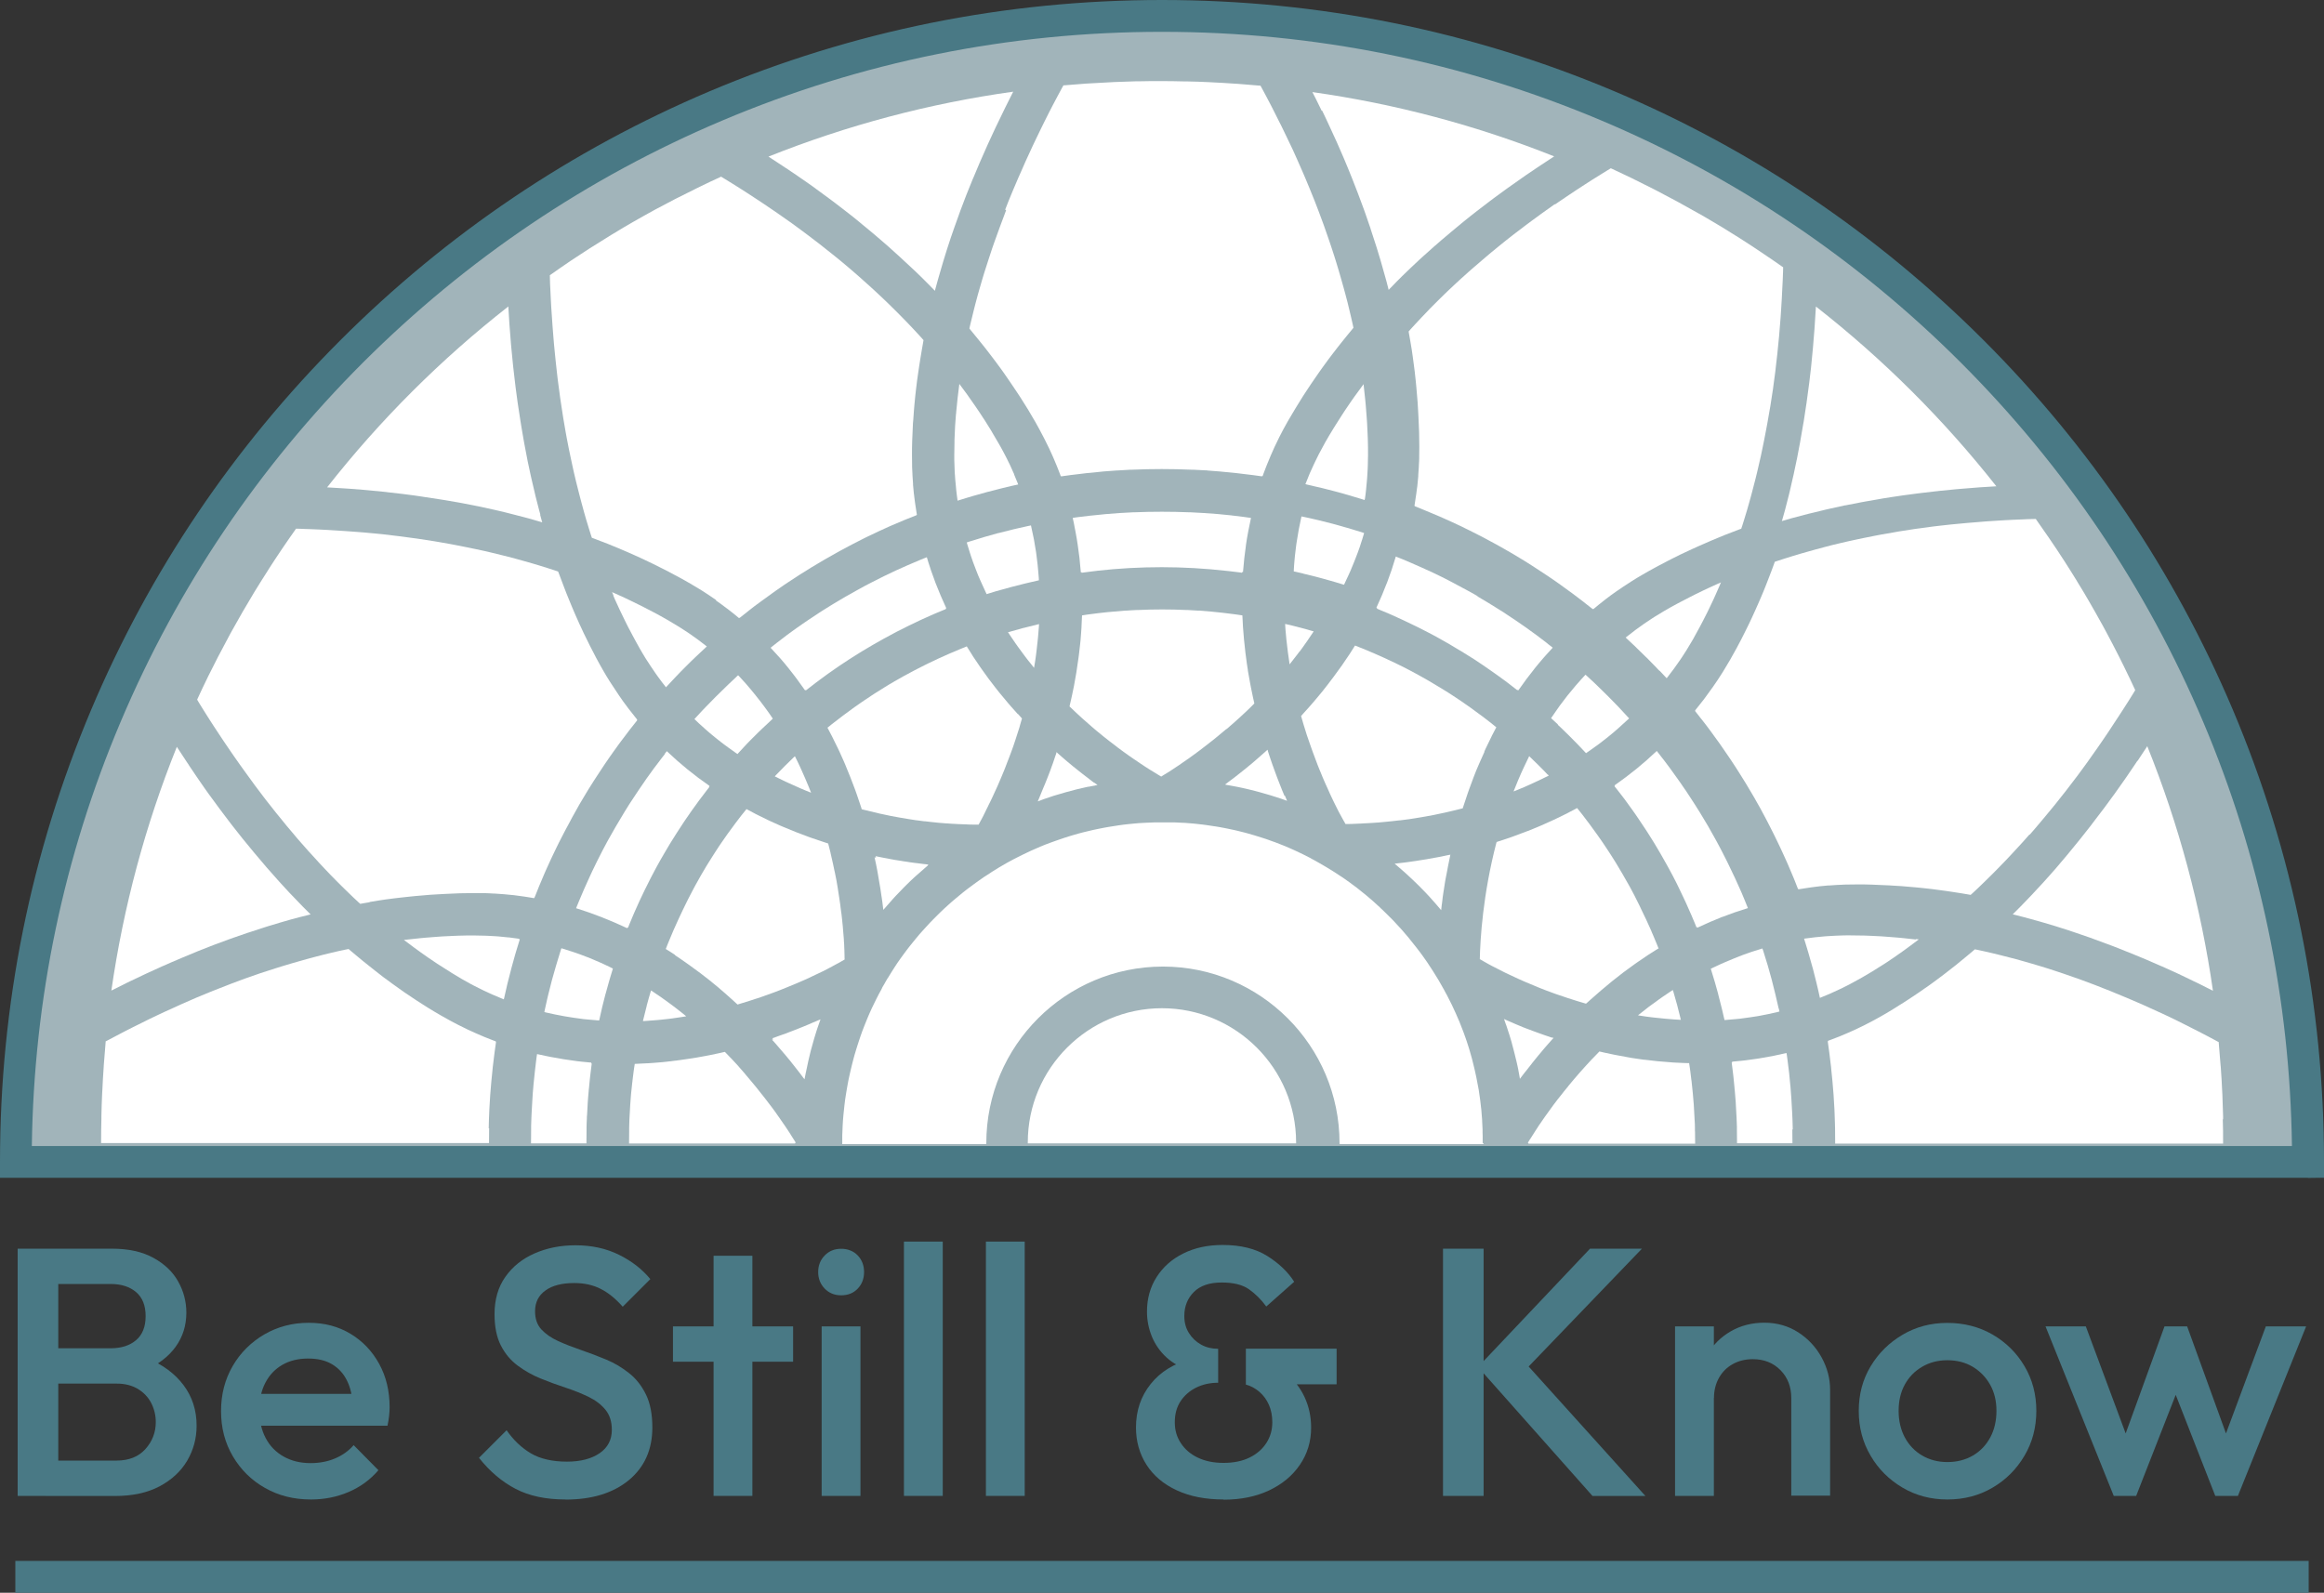 <svg viewBox="0 0 219.74 150.63" xmlns="http://www.w3.org/2000/svg" data-name="Layer 2" id="Layer_2">
  <rect x="0" y="0" width="219.74" height="150.63" fill="#333333" stroke="none"/>
  <defs>
    <style>
      .cls-1 {
        fill: #a1b4ba;
      }

      .cls-1, .cls-2, .cls-3 {
        stroke-width: 0px;
      }

      .cls-2 {
        fill: #497985;
      }

      .cls-3 {
        fill: #fff;
      }
    </style>
  </defs>
  <g data-name="Layer 1" id="Layer_1-2">
    <g>
      <path d="M110.7.68C50.85.68,2.33,49.19,2.33,109.04v.02h216.73s0-.01,0-.02C219.06,49.19,170.54.68,110.7.68Z" class="cls-1"></path>
      <path d="M218.23,111.39H0v-1.51c0-14.85,2.91-29.24,8.63-42.78,5.53-13.08,13.46-24.83,23.55-34.92,10.09-10.09,21.84-18.01,34.92-23.55C80.65,2.91,95.04,0,109.87,0s29.22,2.91,42.77,8.63c13.08,5.53,24.83,13.46,34.92,23.55,10.09,10.09,18.01,21.84,23.55,34.92,5.73,13.55,8.63,27.93,8.63,42.77v1.51l-1.51.02ZM3.02,108.38h213.69c-.19-13.91-3.01-27.39-8.39-40.1-5.38-12.72-13.09-24.15-22.9-33.97-9.81-9.81-21.24-17.52-33.97-22.9-13.17-5.57-27.17-8.4-41.59-8.4s-28.42,2.83-41.59,8.4c-12.72,5.38-24.15,13.09-33.97,22.9-9.81,9.81-17.52,21.24-22.9,33.97-5.38,12.72-8.2,26.2-8.39,40.1Z" class="cls-2"></path>
      <g>
        <path d="M1.67,141.47v-23.38h3.84v23.38H1.67ZM4.31,141.47v-3.34h6.71c1.18,0,2.09-.37,2.74-1.1.65-.73.97-1.58.97-2.54,0-.65-.15-1.25-.43-1.8-.29-.56-.71-1-1.27-1.34-.56-.33-1.22-.5-2-.5h-6.71v-3.34h6.15c1,0,1.8-.26,2.4-.77.6-.51.9-1.27.9-2.27s-.3-1.76-.9-2.27c-.6-.51-1.4-.77-2.4-.77h-6.15v-3.34h6.25c1.58,0,2.89.29,3.94.87,1.05.58,1.83,1.32,2.34,2.24.51.91.77,1.89.77,2.94,0,1.22-.34,2.3-1.02,3.24-.68.94-1.68,1.69-2.99,2.27l.3-1.2c1.47.6,2.62,1.45,3.44,2.54.82,1.09,1.24,2.37,1.24,3.84,0,1.2-.3,2.3-.89,3.31-.59,1-1.46,1.81-2.6,2.42-1.15.61-2.56.92-4.23.92h-6.55Z" class="cls-2"></path>
        <path d="M29.39,141.81c-1.6,0-3.05-.36-4.33-1.09-1.28-.72-2.29-1.72-3.04-2.99-.75-1.27-1.12-2.69-1.12-4.28s.37-3,1.1-4.26c.73-1.26,1.73-2.25,2.99-2.99,1.26-.73,2.66-1.1,4.19-1.1s2.81.35,3.96,1.04c1.15.69,2.05,1.64,2.71,2.84.66,1.2.99,2.57.99,4.11,0,.27-.02.54-.05.82-.03.28-.08.58-.15.92h-13.16v-3.01h11.26l-1.37,1.2c-.05-.98-.23-1.8-.57-2.47-.33-.67-.81-1.18-1.42-1.54-.61-.36-1.36-.53-2.25-.53-.94,0-1.75.2-2.44.6-.69.4-1.22.96-1.6,1.69-.38.72-.57,1.59-.57,2.59s.2,1.88.6,2.64c.4.76.97,1.34,1.7,1.75.73.41,1.58.62,2.54.62.82,0,1.59-.14,2.29-.43.7-.29,1.3-.71,1.79-1.27l2.34,2.37c-.78.91-1.73,1.6-2.84,2.07-1.11.47-2.29.7-3.54.7Z" class="cls-2"></path>
        <path d="M53.47,141.81c-1.85,0-3.42-.33-4.71-1-1.29-.67-2.45-1.65-3.47-2.94l2.61-2.61c.65.94,1.41,1.66,2.3,2.19.89.52,2.03.78,3.41.78,1.29,0,2.32-.27,3.09-.8s1.15-1.27,1.15-2.2c0-.78-.2-1.41-.6-1.9-.4-.49-.93-.9-1.59-1.22-.66-.32-1.38-.61-2.17-.87-.79-.26-1.58-.55-2.37-.87-.79-.32-1.51-.73-2.17-1.22-.66-.49-1.19-1.12-1.59-1.9-.4-.78-.6-1.77-.6-2.97,0-1.38.34-2.56,1.02-3.52.68-.97,1.6-1.71,2.76-2.22,1.16-.51,2.45-.77,3.87-.77,1.54,0,2.91.3,4.12.9,1.21.6,2.2,1.37,2.96,2.3l-2.61,2.61c-.67-.76-1.36-1.32-2.09-1.69s-1.55-.55-2.49-.55c-1.16,0-2.07.23-2.72.7-.66.47-.99,1.12-.99,1.97,0,.71.2,1.29.6,1.72.4.43.93.8,1.59,1.1.66.3,1.38.58,2.17.85.79.27,1.58.57,2.37.9.79.33,1.51.76,2.17,1.29.66.52,1.19,1.2,1.59,2.02.4.82.6,1.86.6,3.11,0,2.09-.74,3.75-2.22,4.98-1.48,1.22-3.48,1.84-5.99,1.84Z" class="cls-2"></path>
        <path d="M63.63,128.78v-3.34h11.36v3.34h-11.36ZM67.47,141.47v-22.71h3.67v22.71h-3.67Z" class="cls-2"></path>
        <path d="M79.53,122.5c-.62,0-1.14-.21-1.55-.63-.41-.42-.62-.95-.62-1.57s.21-1.15.62-1.57c.41-.42.93-.63,1.55-.63s1.17.21,1.57.63c.4.42.6.95.6,1.57s-.2,1.15-.6,1.57c-.4.42-.92.63-1.57.63ZM77.69,141.47v-16.03h3.67v16.03h-3.67Z" class="cls-2"></path>
        <path d="M85.47,141.47v-24.05h3.67v24.05h-3.67Z" class="cls-2"></path>
        <path d="M93.22,141.47v-24.05h3.67v24.05h-3.67Z" class="cls-2"></path>
        <path d="M115.7,141.81c-1.71,0-3.2-.29-4.44-.87-1.25-.58-2.2-1.39-2.86-2.42-.66-1.04-.99-2.21-.99-3.52,0-1.58.46-2.95,1.39-4.11.92-1.16,2.21-1.95,3.86-2.37l-.1,1.07c-.89-.24-1.64-.65-2.25-1.2-.61-.56-1.07-1.21-1.39-1.97-.31-.76-.47-1.55-.47-2.37,0-1.25.31-2.34.92-3.29.61-.95,1.45-1.69,2.52-2.22,1.07-.53,2.3-.8,3.71-.8,1.71,0,3.12.35,4.22,1.04,1.1.69,1.95,1.5,2.55,2.44l-2.64,2.34c-.49-.67-1.04-1.21-1.65-1.64-.61-.42-1.46-.63-2.56-.63-1.16,0-2.04.3-2.64.9-.6.6-.9,1.36-.9,2.27,0,.6.14,1.14.43,1.6.29.47.67.83,1.15,1.1.48.27,1.02.4,1.62.4v3.21c-.78,0-1.48.16-2.1.47-.62.31-1.11.75-1.47,1.3-.36.56-.53,1.21-.53,1.97s.19,1.39.57,1.97c.38.58.91,1.04,1.6,1.37s1.5.5,2.44.5,1.78-.17,2.45-.5c.68-.33,1.21-.79,1.59-1.37.38-.58.57-1.24.57-1.97,0-.62-.11-1.17-.32-1.65-.21-.48-.51-.89-.89-1.22-.38-.33-.81-.57-1.3-.7l1.1-2.37c1.05.27,1.95.71,2.71,1.32.76.61,1.34,1.36,1.75,2.24.41.88.62,1.84.62,2.89,0,1.31-.36,2.49-1.07,3.52-.71,1.04-1.69,1.84-2.92,2.42-1.24.58-2.67.87-4.29.87ZM117.8,130.92v-3.37h8.58v3.37h-8.58Z" class="cls-2"></path>
        <path d="M136.44,141.47v-23.38h3.84v23.38h-3.84ZM150.57,141.47l-10.82-12.19,10.59-11.19h4.91l-11.69,12.16v-2.1l12.02,13.33h-5.01Z" class="cls-2"></path>
        <path d="M158.38,141.47v-16.03h3.67v16.03h-3.67ZM169.37,141.47v-9.25c0-1.07-.34-1.95-1.02-2.64-.68-.69-1.55-1.04-2.62-1.04-.71,0-1.35.16-1.9.47-.56.31-.99.75-1.3,1.3-.31.56-.47,1.19-.47,1.9l-1.44-.8c0-1.22.27-2.31.8-3.26.53-.95,1.27-1.69,2.22-2.24.95-.55,2.01-.82,3.19-.82s2.27.31,3.21.92c.94.61,1.67,1.4,2.2,2.37.53.97.8,1.98.8,3.02v10.05h-3.67Z" class="cls-2"></path>
        <path d="M184.13,141.81c-1.56,0-2.97-.37-4.24-1.12-1.27-.75-2.28-1.75-3.02-3.02-.75-1.27-1.12-2.68-1.12-4.24s.37-2.96,1.12-4.21c.75-1.25,1.75-2.24,3.02-2.99,1.27-.75,2.68-1.12,4.24-1.12s3.01.37,4.27,1.1,2.28,1.73,3.02,2.99c.75,1.26,1.12,2.67,1.12,4.23s-.37,2.97-1.12,4.24c-.75,1.27-1.75,2.28-3.02,3.02-1.27.75-2.69,1.12-4.27,1.12ZM184.13,138.27c.91,0,1.72-.21,2.42-.62.7-.41,1.25-.99,1.64-1.72s.58-1.57.58-2.51-.2-1.76-.6-2.47c-.4-.71-.95-1.27-1.64-1.69-.69-.41-1.49-.62-2.4-.62s-1.69.21-2.39.62c-.7.41-1.25.97-1.64,1.69-.39.71-.58,1.54-.58,2.47s.19,1.77.58,2.51c.39.73.94,1.31,1.64,1.72.7.41,1.5.62,2.39.62Z" class="cls-2"></path>
        <path d="M199.86,141.47l-6.45-16.03h3.81l4.34,11.66-1.14.03,4.24-11.69h2.14l4.24,11.69-1.14-.03,4.34-11.66h3.81l-6.45,16.03h-2.14l-4.34-11.09h1.2l-4.34,11.09h-2.14Z" class="cls-2"></path>
      </g>
      <rect height="3.01" width="216.84" y="147.62" x="1.45" class="cls-2"></rect>
      <g>
        <path d="M77.39,96.48c-.08.04-.16.07-.25.11-.09.04-.18.08-.27.11-.09.04-.18.08-.27.12-.09.04-.17.07-.26.11-.1.04-.19.08-.29.12-.09.04-.18.07-.27.11-.1.04-.2.08-.3.12-.09.04-.19.07-.28.11-.1.04-.2.08-.31.12-.1.04-.2.07-.29.11-.1.04-.21.08-.31.12-.1.04-.21.08-.31.11-.1.04-.21.07-.31.11-.11.04-.22.08-.33.12-.1.04-.21.07-.31.11h-.01s.1.1.1.1l-.13.03c.07.08.15.16.22.24.07.08.14.16.21.24.08.09.16.18.24.28.06.07.13.15.19.22.08.09.16.19.24.28.06.07.12.14.18.21.08.1.16.19.23.28.06.07.11.13.17.2.08.09.15.19.22.28.05.07.11.13.16.2.07.09.14.18.21.27.05.07.11.14.16.2.07.09.13.17.2.26.05.07.1.14.15.2.06.08.12.16.18.24.04.05.08.1.12.15.02-.14.05-.28.08-.42.01-.06.02-.13.04-.19.06-.31.13-.63.2-.94.01-.06.03-.13.04-.19.06-.27.13-.53.19-.8.02-.07.03-.13.05-.2.08-.31.17-.62.26-.93.02-.06.04-.12.05-.18.08-.26.16-.52.24-.78.02-.07.04-.14.07-.21.09-.28.19-.56.29-.83-.05.02-.11.05-.16.07Z" class="cls-3"></path>
        <path d="M109.87,95.35c-7,0-12.69,5.69-12.69,12.69,0,.03,0,.06,0,.09h25.37s0-.06,0-.09c0-7-5.69-12.69-12.69-12.69Z" class="cls-3"></path>
        <path d="M95.13,19.88c-.05.13-.1.25-.14.38-.14.37-.29.75-.42,1.12-.07.18-.13.37-.2.55-.11.31-.23.63-.34.94-.07.2-.14.4-.21.6-.1.29-.2.58-.29.88-.07.21-.13.42-.2.62-.09.28-.18.56-.27.84-.06.21-.13.42-.19.63-.08.28-.16.55-.24.83-.06.21-.12.42-.18.63-.08.27-.15.55-.22.82-.05.21-.11.42-.16.63-.07.27-.13.54-.2.82-.05.21-.1.41-.15.62-.02.09-.04.19-.06.28.06.07.11.14.17.21.14.17.28.33.41.5.18.21.35.43.52.64.13.17.27.33.4.5.17.22.34.43.5.65.13.17.26.34.38.5.16.22.33.44.49.66.12.17.24.34.36.5.16.22.32.45.47.68.11.17.23.33.34.5.16.23.31.47.47.7.1.16.21.32.31.47.17.26.33.52.49.78.08.13.17.27.25.4.24.4.47.79.7,1.19.14.24.27.49.4.73.04.08.08.15.12.23.09.18.19.35.28.53.04.08.08.16.12.24.1.21.21.42.31.63.02.04.04.08.06.12.12.25.23.5.34.75.03.08.07.16.1.23.08.18.15.37.23.55.04.09.07.18.11.27.08.2.15.4.23.59.02.06.05.13.07.19,0,0,0,.01,0,.02h.05s0,.02,0,.02c.31-.05.63-.09.94-.13.03,0,.06,0,.1-.01.91-.12,1.83-.22,2.74-.3.06,0,.12-.01.18-.02.4-.03.79-.06,1.19-.09.07,0,.14,0,.22-.01.4-.03.8-.05,1.2-.07.05,0,.11,0,.16,0,1.85-.08,3.7-.08,5.55,0,.06,0,.12,0,.17,0,.4.02.79.04,1.18.06.08,0,.16,0,.23.02.39.03.78.06,1.16.09.07,0,.14.01.2.02.91.08,1.82.18,2.73.3.06,0,.12.02.17.02.29.04.58.08.87.12v-.03s.06,0,.06,0c0-.01.01-.03.01-.04.02-.06.04-.12.06-.17.08-.21.16-.42.24-.63.03-.08.07-.17.1-.25.08-.19.16-.39.24-.58.03-.07.06-.15.09-.22.11-.26.23-.52.34-.77.02-.04.04-.09.06-.13.1-.21.2-.43.31-.64.04-.08.08-.16.12-.25.09-.18.19-.36.28-.54.04-.08.08-.15.12-.23.13-.25.27-.5.41-.74.23-.39.46-.79.7-1.18.08-.13.16-.26.24-.39.16-.26.32-.52.49-.79.1-.15.2-.31.3-.46.15-.24.31-.47.47-.71.11-.16.22-.32.33-.48.16-.23.31-.45.47-.68.12-.16.24-.33.35-.49.16-.22.32-.45.49-.67.12-.16.24-.33.37-.49.17-.22.34-.44.51-.66.13-.16.25-.32.38-.48.18-.22.36-.44.54-.67.13-.15.25-.31.38-.46.06-.07.12-.15.18-.22-.02-.1-.04-.19-.06-.29-.05-.22-.1-.44-.15-.66-.06-.27-.12-.53-.19-.8-.05-.22-.11-.44-.16-.66-.07-.27-.14-.54-.21-.8-.06-.22-.12-.44-.18-.66-.07-.27-.15-.54-.23-.81-.06-.22-.12-.44-.19-.66-.08-.28-.17-.55-.25-.83-.07-.21-.13-.43-.2-.64-.09-.29-.19-.57-.28-.86-.07-.21-.14-.41-.21-.62-.1-.31-.21-.61-.32-.92-.07-.19-.13-.38-.2-.57-.14-.37-.28-.75-.42-1.13-.05-.12-.09-.24-.14-.37-.19-.5-.38-.99-.59-1.49-.06-.16-.13-.31-.19-.47-.14-.34-.28-.69-.43-1.03-.08-.2-.17-.4-.26-.6-.13-.3-.26-.6-.4-.91-.1-.22-.2-.43-.29-.65-.13-.29-.26-.58-.4-.86-.1-.22-.21-.45-.32-.67-.13-.28-.27-.56-.41-.85-.11-.23-.22-.46-.34-.68-.14-.28-.28-.56-.42-.84-.12-.23-.24-.46-.35-.69-.14-.28-.29-.56-.44-.84-.12-.23-.24-.46-.37-.69-.06-.12-.13-.23-.19-.35-.03,0-.06,0-.08,0-.69-.06-1.37-.12-2.06-.17-.12,0-.23-.02-.35-.02-.68-.05-1.36-.09-2.04-.12-.12,0-.24-.01-.35-.02-.69-.03-1.38-.06-2.08-.07-.09,0-.17,0-.26,0-.73-.02-1.45-.03-2.18-.03s-1.42,0-2.14.02c-.09,0-.18,0-.26,0-.68.02-1.35.04-2.03.07-.12,0-.24.01-.35.02-.67.03-1.33.07-2,.11-.12,0-.23.02-.35.02-.67.05-1.35.1-2.02.16-.03,0-.05,0-.08,0-.07.12-.13.24-.2.36-.13.24-.25.47-.38.71-.15.28-.3.57-.45.85-.12.23-.24.47-.36.7-.15.29-.29.57-.43.86-.11.23-.23.46-.34.69-.14.29-.28.58-.42.87-.11.22-.22.45-.32.67-.14.3-.28.6-.41.89-.1.21-.2.42-.29.63-.14.32-.28.64-.42.96-.08.19-.17.38-.25.56-.17.39-.33.77-.49,1.15-.05.12-.1.24-.15.36-.21.5-.41,1-.6,1.5Z" class="cls-3"></path>
        <path d="M117.45,54.1h.08s0,0,0-.02c.02-.28.05-.56.08-.84.01-.15.03-.29.04-.44.04-.37.09-.73.14-1.09,0-.06.01-.12.02-.18.06-.42.13-.84.21-1.25.02-.13.05-.27.08-.4.05-.28.11-.56.17-.83,0-.02,0-.04.01-.07-.1-.01-.2-.03-.3-.04-.12-.02-.23-.03-.35-.05-.33-.04-.65-.08-.98-.12-.08,0-.15-.02-.23-.03-.85-.09-1.71-.17-2.57-.22,0,0-.01,0-.02,0-.42-.03-.84-.05-1.26-.07-.04,0-.07,0-.11,0-1.74-.07-3.48-.07-5.22,0-.04,0-.07,0-.11,0-.42.02-.84.04-1.26.07,0,0-.02,0-.02,0-.86.06-1.72.13-2.57.23-.07,0-.14.02-.21.02-.34.04-.67.08-1.01.12-.1.01-.2.03-.31.04-.11.01-.21.03-.32.05,0,.02,0,.04.01.06.07.29.13.59.18.89.02.12.05.23.07.35.08.42.15.83.21,1.25.01.07.02.14.03.22.05.35.1.7.14,1.05.02.15.03.3.04.45.03.27.06.55.08.83,0,.01,0,.03,0,.04h.08s0,.04,0,.04c.02,0,.03,0,.05,0,.08-.01.15-.02.23-.03.32-.04.64-.08.95-.12.08,0,.15-.02.23-.03,2.03-.23,4.08-.34,6.12-.34s4.1.12,6.14.35c.07,0,.14.02.2.02.33.04.66.08.99.12.07,0,.13.02.2.03.02,0,.03,0,.05,0v-.05Z" class="cls-3"></path>
        <path d="M115.99,68.94c.18-.15.36-.31.54-.47.02-.02.04-.03.06-.05.2-.18.4-.36.6-.54.04-.04.08-.08.13-.12.18-.17.36-.34.55-.51.02-.02.05-.05.07-.07.2-.19.41-.39.61-.6.02-.02.03-.03.05-.05-.01-.06-.03-.13-.04-.19-.03-.12-.05-.23-.08-.35-.07-.32-.14-.65-.2-.97-.02-.12-.05-.25-.07-.37-.08-.41-.15-.82-.22-1.22,0-.02,0-.03,0-.05-.07-.42-.13-.84-.18-1.26-.02-.12-.03-.25-.05-.37-.04-.31-.07-.62-.1-.93-.01-.12-.03-.25-.04-.37-.04-.41-.07-.83-.1-1.24,0-.02,0-.04,0-.05-.02-.32-.04-.64-.05-.96-.16-.02-.31-.05-.47-.07-.1-.01-.19-.03-.29-.04-.73-.1-1.47-.18-2.2-.25,0,0,0,0,0,0-.36-.03-.73-.06-1.09-.09-.05,0-.09,0-.14,0-.33-.02-.66-.04-1-.06-.04,0-.09,0-.13,0-1.51-.07-3.02-.07-4.52,0-.04,0-.08,0-.12,0-.34.02-.68.03-1.01.06-.04,0-.08,0-.13,0-1.11.08-2.21.19-3.31.34-.1.01-.2.03-.3.04-.15.02-.3.04-.45.07-.01.35-.03.71-.05,1.06,0,.02,0,.04,0,.06-.02.4-.06.81-.09,1.22-.01.13-.03.26-.04.39-.03.32-.07.63-.11.95-.02.13-.03.25-.05.38-.06.43-.12.86-.19,1.29,0,.02,0,.05-.01.07-.07.41-.14.82-.22,1.24-.02.13-.05.26-.08.39-.07.32-.13.65-.21.98-.03.13-.06.25-.09.38-.02.07-.03.13-.04.2.02.02.04.03.05.05.19.19.39.37.58.55.04.04.09.08.13.12.16.15.32.29.48.44.05.05.1.09.16.14.19.17.38.34.57.5.04.03.08.06.11.1.16.14.32.27.47.4.05.04.1.09.16.13.18.15.37.3.55.45.03.02.06.05.09.07.16.13.31.25.47.37.05.04.1.08.16.12.17.13.35.27.51.39.02.02.04.03.06.05.15.12.31.23.46.34.05.04.1.07.15.11.14.1.28.21.42.3.02.02.05.04.07.05.15.11.3.21.45.31.05.03.1.07.15.1.12.08.23.16.34.23.03.02.07.05.1.07.13.09.26.17.39.26.05.03.09.06.14.09.09.06.19.12.28.18.04.02.07.05.11.07.11.07.22.14.33.2.04.03.09.05.13.08.07.04.14.08.2.12.04.02.08.05.11.07.09.05.17.1.25.15.01,0,.03.01.04.02.01,0,.02-.01.03-.02.09-.05.18-.11.27-.17.02-.01.05-.03.07-.04.08-.05.17-.11.26-.16.03-.02.06-.04.1-.06.11-.07.23-.15.35-.23.02-.01.04-.03.06-.04.11-.07.22-.14.33-.22.04-.02.07-.05.11-.07.14-.09.28-.19.42-.29.01,0,.03-.02.04-.03.13-.09.27-.19.42-.29.04-.03.08-.05.12-.08.16-.11.32-.23.48-.35,0,0,0,0,0,0,.16-.12.33-.24.49-.36.04-.03.08-.06.12-.09.17-.13.34-.26.52-.4,0,0,0,0,0,0,.18-.14.36-.28.55-.43.04-.03.09-.07.13-.1.18-.14.35-.28.53-.43.01,0,.02-.02.03-.03.19-.16.38-.32.58-.48.04-.04.09-.07.13-.11Z" class="cls-3"></path>
        <path d="M210.2,105.84c0-.09,0-.17,0-.26-.02-.7-.04-1.4-.07-2.09,0-.12-.01-.23-.02-.35-.03-.69-.07-1.38-.12-2.06,0-.12-.02-.23-.03-.35-.05-.7-.11-1.39-.17-2.08,0-.03,0-.06,0-.09-.12-.06-.23-.13-.35-.19-.24-.13-.48-.25-.71-.38-.28-.15-.55-.29-.83-.43-.24-.12-.47-.24-.71-.36-.28-.14-.55-.28-.83-.42-.23-.12-.47-.23-.7-.35-.28-.14-.56-.27-.84-.4-.23-.11-.46-.22-.69-.32-.29-.13-.57-.26-.86-.39-.22-.1-.44-.2-.66-.3-.3-.13-.6-.26-.9-.39-.2-.09-.41-.18-.61-.26-.35-.15-.69-.29-1.04-.43-.16-.06-.32-.13-.48-.2-.5-.2-1-.4-1.5-.59-.13-.05-.27-.1-.4-.15-.37-.14-.74-.28-1.1-.41-.19-.07-.38-.13-.58-.2-.31-.11-.61-.22-.92-.32-.21-.07-.42-.14-.63-.21-.29-.09-.58-.19-.86-.28-.22-.07-.43-.13-.65-.2-.28-.09-.56-.17-.84-.25-.22-.06-.44-.13-.66-.19-.28-.08-.55-.15-.82-.23-.22-.06-.44-.12-.66-.17-.27-.07-.55-.14-.82-.21-.22-.05-.44-.11-.65-.16-.27-.06-.55-.13-.82-.19-.21-.05-.43-.1-.64-.14-.1-.02-.2-.04-.3-.06-.07.06-.13.11-.2.17-.17.14-.34.28-.5.42-.21.17-.41.34-.62.51-.17.14-.34.27-.5.41-.21.17-.42.33-.63.49-.17.13-.33.26-.5.39-.21.16-.43.32-.64.48-.16.12-.33.24-.49.36-.22.16-.44.32-.67.47-.16.11-.32.22-.47.33-.23.16-.47.32-.7.47-.15.1-.29.2-.44.29-.26.17-.52.34-.79.5-.12.07-.24.15-.36.23-.38.24-.77.47-1.15.69-.25.14-.5.28-.75.42-.07.04-.15.08-.22.12-.19.1-.37.2-.56.29-.08.04-.16.08-.23.12-.22.11-.44.22-.66.32-.04.02-.08.04-.12.06-.26.12-.52.24-.78.35-.07.03-.14.06-.21.09-.2.08-.39.17-.59.25-.09.03-.17.07-.26.1-.2.08-.4.16-.6.23-.07.03-.14.05-.21.08-.01,0-.03.01-.04.02v.05s-.02,0-.02,0c.04.27.08.53.11.8.01.1.03.19.04.29.06.44.11.88.16,1.32.01.11.02.22.03.33.04.33.07.66.1.99.01.16.03.32.04.48.02.28.05.57.07.85.01.17.02.34.03.51.02.28.03.56.05.84,0,.17.02.33.02.5.01.3.02.6.03.9,0,.14,0,.29.01.43,0,.44.01.88.01,1.33,0,.03,0,.06,0,.09h36.68s0-.06,0-.09c0-.73,0-1.47-.03-2.2Z" class="cls-3"></path>
        <path d="M169.51,106.82c0-.13,0-.25-.01-.38,0-.29-.02-.57-.03-.86,0-.14-.01-.28-.02-.42-.01-.29-.03-.58-.05-.87,0-.12-.01-.24-.02-.36-.03-.4-.06-.81-.09-1.21,0-.05-.01-.11-.02-.16-.03-.35-.07-.7-.1-1.05-.01-.14-.03-.27-.05-.41-.03-.27-.06-.54-.1-.81-.02-.15-.04-.29-.06-.44-.01-.09-.03-.17-.04-.26-.02,0-.04,0-.06.01-.29.07-.58.13-.88.19-.12.02-.24.05-.36.08-.41.08-.83.15-1.25.22-.09.01-.17.02-.26.04-.33.05-.67.1-1.01.14-.15.02-.3.03-.45.05-.28.03-.55.06-.83.08-.01,0-.03,0-.04,0v.08s-.04,0-.04,0c0,.01,0,.02,0,.04.01.11.03.21.04.32.04.27.07.54.1.81.01.12.03.25.04.37.03.28.06.55.08.83,0,.1.02.2.03.3.03.37.06.74.09,1.12,0,.07,0,.15.01.22.02.3.04.61.05.91,0,.12.01.24.02.36.01.27.02.54.03.81,0,.11,0,.23,0,.34,0,.37.01.75.01,1.12,0,.03,0,.06,0,.09h5.24s0-.06,0-.09c0-.41,0-.81-.01-1.22Z" class="cls-3"></path>
        <path d="M160.26,106.98c0-.11,0-.22,0-.33,0-.25-.01-.49-.03-.74,0-.13-.01-.25-.02-.38-.01-.24-.03-.48-.04-.71,0-.12-.02-.24-.02-.36-.02-.27-.04-.55-.07-.82,0-.08-.01-.16-.02-.24-.03-.35-.07-.71-.11-1.06,0-.07-.02-.15-.03-.22-.03-.28-.07-.56-.1-.83-.02-.12-.03-.23-.05-.35-.02-.14-.04-.27-.06-.4-.05,0-.1,0-.15,0-.12,0-.24,0-.36-.01-.28-.01-.57-.03-.85-.04-.14,0-.27-.02-.41-.03-.29-.02-.57-.05-.86-.07-.12-.01-.24-.02-.36-.03-.41-.04-.81-.09-1.22-.14-.02,0-.04,0-.07,0-.39-.05-.77-.11-1.16-.17-.13-.02-.25-.04-.38-.07-.29-.05-.58-.1-.87-.16-.14-.03-.28-.05-.42-.08-.3-.06-.6-.12-.9-.19-.11-.03-.23-.05-.34-.08-.05-.01-.09-.02-.14-.03-.01.02-.03.03-.04.05-.19.2-.38.4-.57.59-.03.03-.06.07-.1.1-.16.17-.32.34-.47.51-.04.04-.08.09-.12.13-.18.2-.35.39-.52.58-.02.03-.05.05-.07.08-.15.17-.29.34-.44.51-.04.04-.07.09-.11.13-.16.19-.32.38-.47.56-.02.02-.03.04-.04.06-.14.17-.27.34-.41.5-.03.04-.07.09-.1.13-.14.18-.28.36-.42.53,0,0-.01.01-.02.02-.13.17-.26.34-.38.5-.03.04-.06.08-.09.12-.25.34-.48.66-.7.97-.03.04-.05.08-.08.11-.1.14-.2.28-.29.42,0,0-.01.02-.02.03-.1.15-.19.29-.29.42-.02.03-.04.06-.06.1-.08.12-.16.24-.23.35,0,.01-.02.03-.03.05-.08.12-.16.24-.23.36-.02.03-.03.05-.05.08-.06.1-.12.19-.18.28,0,.01-.02.03-.03.04-.06.1-.12.2-.18.29,0,0,0,.01-.01.02,0,0,0,.01.01.02.01.02.03.05.05.08h15.75s0-.06,0-.09c0-.35,0-.71-.01-1.06Z" class="cls-3"></path>
        <path d="M46.21,106.72c0-.14,0-.28.01-.42,0-.3.02-.6.03-.9,0-.16.01-.33.02-.49.01-.28.03-.56.05-.84.01-.17.02-.34.03-.5.02-.28.04-.57.07-.85.01-.16.03-.31.04-.47.03-.33.06-.66.1-.99.01-.11.02-.21.03-.32.05-.44.1-.87.16-1.31.01-.1.03-.2.04-.3.04-.26.07-.52.11-.78h-.02s0-.06,0-.06c-.01,0-.03-.01-.04-.02-.06-.02-.13-.05-.19-.07-.2-.08-.41-.16-.61-.24-.08-.03-.17-.07-.25-.1-.2-.08-.39-.16-.58-.25-.07-.03-.14-.06-.21-.09-.26-.11-.52-.23-.77-.35-.04-.02-.08-.04-.12-.06-.22-.1-.43-.21-.65-.32-.08-.04-.16-.08-.24-.12-.18-.09-.37-.19-.55-.29-.07-.04-.15-.08-.22-.12-.25-.14-.5-.27-.75-.42-.39-.22-.78-.46-1.16-.69-.13-.08-.25-.16-.38-.24-.26-.16-.52-.33-.78-.5-.15-.1-.3-.2-.45-.3-.23-.16-.47-.31-.7-.47-.16-.11-.32-.22-.48-.34-.22-.16-.45-.32-.67-.48-.17-.12-.33-.24-.49-.36-.22-.16-.44-.32-.65-.49-.17-.13-.33-.26-.5-.39-.22-.17-.43-.34-.64-.51-.17-.13-.33-.27-.5-.4-.21-.18-.43-.35-.64-.53-.16-.14-.33-.27-.49-.41-.07-.06-.14-.12-.21-.18-.1.02-.2.04-.31.06-.2.04-.4.09-.61.13-.28.06-.57.13-.85.2-.21.05-.41.1-.62.15-.28.07-.56.14-.85.22-.21.05-.42.11-.63.17-.28.08-.57.16-.85.24-.21.06-.42.12-.63.18-.29.08-.58.17-.87.26-.2.06-.41.12-.61.19-.3.09-.6.19-.9.29-.2.06-.39.13-.59.19-.32.11-.65.22-.97.34-.17.06-.34.12-.52.18-.4.14-.81.3-1.21.45-.09.04-.19.07-.28.11-.5.19-1,.39-1.51.59-.12.05-.25.1-.37.15-.38.15-.76.31-1.14.47-.18.08-.37.16-.55.24-.32.14-.64.28-.96.42-.2.09-.41.18-.61.28-.3.14-.6.27-.91.41-.21.1-.43.2-.64.3-.29.14-.59.28-.88.42-.22.11-.44.22-.66.33-.29.14-.58.29-.87.43-.22.11-.45.23-.67.34-.29.15-.57.3-.86.45-.23.12-.45.24-.68.36-.12.06-.24.13-.36.19,0,.03,0,.05,0,.08-.06.7-.12,1.4-.17,2.1,0,.11-.02.23-.02.34-.05.69-.09,1.38-.12,2.08,0,.11-.01.23-.02.34-.03.7-.06,1.41-.07,2.11,0,.09,0,.17,0,.26-.02.74-.03,1.47-.03,2.21,0,.03,0,.06,0,.09h36.68s0-.06,0-.09c0-.44,0-.88.01-1.32Z" class="cls-3"></path>
        <path d="M55.46,106.93c0-.11,0-.23,0-.34,0-.27.02-.54.03-.8,0-.12,0-.24.02-.36.01-.31.03-.61.05-.92,0-.07,0-.13.01-.2.03-.37.05-.74.09-1.11,0-.1.02-.2.03-.3.03-.27.05-.54.08-.82.01-.12.03-.25.04-.37.03-.27.07-.54.1-.81.01-.1.03-.21.04-.31,0,0,0-.01,0-.02h-.05s.01-.08.01-.08c-.01,0-.03,0-.04,0-.28-.02-.55-.05-.83-.08-.15-.02-.3-.03-.45-.05-.33-.04-.65-.09-.98-.14-.09-.01-.19-.02-.28-.04-.42-.07-.83-.14-1.25-.22-.12-.02-.23-.05-.35-.07-.3-.06-.59-.12-.89-.19-.02,0-.04,0-.06-.01-.01.09-.03.17-.04.26-.02.13-.03.26-.05.39-.04.28-.07.57-.1.85-.01.12-.03.25-.04.37-.04.36-.07.71-.11,1.07,0,.05,0,.09-.01.14-.04.4-.07.81-.09,1.21,0,.11-.01.22-.02.33-.02.29-.03.59-.05.88,0,.14-.01.27-.02.41-.01.29-.02.57-.03.86,0,.12,0,.25,0,.37,0,.4-.01.81-.01,1.21,0,.03,0,.06,0,.09h5.24s0-.06,0-.09c0-.37,0-.74.01-1.11Z" class="cls-3"></path>
        <path d="M75.22,108.03s-.04-.07-.06-.1c-.04-.07-.09-.14-.14-.22-.03-.04-.06-.09-.09-.14-.05-.08-.1-.15-.15-.24-.03-.05-.07-.11-.1-.16-.05-.08-.11-.17-.17-.26-.04-.06-.08-.12-.12-.18-.06-.09-.12-.18-.18-.27-.04-.07-.09-.13-.14-.2-.06-.1-.13-.19-.2-.29-.05-.07-.1-.14-.15-.22-.07-.1-.14-.2-.22-.31-.05-.08-.11-.15-.16-.23-.08-.11-.16-.22-.24-.33-.06-.08-.12-.16-.18-.24-.08-.11-.17-.23-.26-.34-.06-.08-.12-.17-.19-.25-.09-.12-.18-.24-.28-.36-.07-.08-.13-.17-.2-.25-.1-.13-.2-.25-.3-.38-.07-.08-.13-.17-.2-.25-.11-.13-.22-.27-.34-.41-.07-.08-.13-.16-.2-.24-.12-.15-.25-.3-.38-.45-.06-.07-.12-.14-.18-.22-.16-.19-.33-.38-.5-.57-.03-.04-.06-.07-.09-.11-.21-.23-.42-.46-.64-.69-.03-.03-.07-.07-.1-.1-.17-.18-.34-.36-.52-.54-.05.01-.09.02-.14.03-.12.03-.24.05-.35.08-.3.07-.6.13-.9.19-.14.03-.28.06-.42.08-.29.06-.59.11-.88.16-.12.02-.25.04-.37.06-.82.13-1.64.24-2.46.33-.13.01-.26.02-.38.04-.28.03-.56.05-.85.07-.14.01-.29.02-.43.03-.28.02-.56.03-.84.04-.13,0-.25.01-.38.02-.04,0-.08,0-.12,0-.02.13-.04.26-.06.38-.02.12-.03.24-.05.36-.04.27-.07.53-.1.8,0,.08-.02.17-.03.25-.04.35-.07.7-.11,1.05,0,.08-.01.16-.02.24-.02.27-.04.54-.06.81,0,.12-.02.24-.02.36-.01.23-.03.47-.04.7,0,.13-.01.25-.02.38-.01.24-.02.49-.02.73,0,.11,0,.22,0,.33,0,.35-.01.7-.01,1.05,0,.03,0,.06,0,.09h15.69s.04-.07.06-.1Z" class="cls-3"></path>
        <path d="M147.02,19.3c-.28.19-.55.39-.83.59-.18.13-.36.25-.53.38-.29.21-.58.42-.86.63-.16.12-.31.23-.47.35-.34.25-.67.51-1,.76-.1.08-.2.15-.3.23-.43.33-.85.67-1.27,1.01-.08.06-.15.13-.23.19-.34.27-.67.55-1,.83-.14.12-.28.24-.42.36-.26.22-.52.45-.78.67-.16.14-.31.28-.47.41-.23.21-.47.42-.7.63-.16.15-.32.3-.48.44-.22.2-.44.41-.65.61-.16.15-.32.31-.48.46-.21.2-.41.4-.62.61-.16.16-.32.32-.47.47-.2.2-.4.4-.59.61-.15.16-.31.32-.46.48-.19.2-.38.41-.57.61-.15.16-.3.32-.45.49-.07.07-.13.15-.2.23.02.1.03.19.05.29.04.21.07.41.11.62.05.28.09.56.14.84.03.21.06.42.09.63.04.27.08.55.11.82.03.21.05.42.08.63.03.27.06.55.09.82.02.21.04.41.06.62.03.28.05.55.07.83.02.2.03.4.05.6.02.29.04.57.05.85.01.19.02.37.03.56.02.31.03.62.04.94,0,.15.01.31.02.46.01.46.02.93.02,1.39,0,.28,0,.56-.01.84,0,.08,0,.17,0,.25,0,.2-.02.41-.03.61,0,.09,0,.17-.01.26-.01.24-.03.48-.05.73,0,.04,0,.07,0,.11-.02.28-.05.55-.08.83,0,.08-.02.16-.03.23-.02.2-.05.41-.08.61-.01.09-.02.18-.04.26-.03.22-.07.44-.1.67,0,.06-.02.11-.03.17,0,0,0,.02,0,.02l.05.02v.02c.27.11.54.22.81.33.08.03.16.06.24.1.42.17.83.34,1.24.52.11.05.22.1.34.15.3.13.59.26.89.4.15.07.3.14.45.21.26.12.52.24.77.37.16.08.31.15.47.23.25.13.5.25.75.38.15.08.3.16.45.23.27.14.53.28.8.43.13.07.26.14.39.21.39.21.77.43,1.15.65.01,0,.02.01.04.02.38.22.76.44,1.13.67.13.08.25.16.38.23.26.16.51.32.76.48.14.09.29.19.43.28.24.15.47.31.7.46.15.1.29.2.44.29.23.16.47.32.7.48.14.1.28.19.41.29.26.18.52.37.77.56.11.08.21.15.32.23.36.27.71.54,1.07.81.08.07.17.13.25.2.22.17.43.34.65.51l.02-.02.04.03s0,0,.01-.01c.32-.27.65-.53.98-.79.08-.06.16-.12.24-.19.31-.24.63-.47.96-.7.03-.02.06-.04.09-.06.35-.24.7-.48,1.05-.7.09-.06.17-.11.26-.17.36-.23.72-.45,1.09-.66.37-.22.76-.43,1.14-.64.13-.07.26-.14.39-.21.26-.14.52-.28.78-.41.16-.08.32-.16.47-.24.24-.12.48-.24.72-.36.17-.08.34-.16.51-.24.23-.11.47-.22.71-.33.18-.08.36-.16.53-.24.24-.11.47-.21.71-.31.18-.08.37-.16.55-.24.24-.1.48-.2.72-.3.19-.08.37-.15.56-.23.24-.1.49-.19.73-.28.19-.07.38-.15.57-.22.07-.03.15-.06.22-.08.03-.1.07-.2.1-.3.06-.2.13-.41.19-.61.08-.27.17-.54.25-.82.06-.21.12-.42.18-.63.08-.27.15-.55.23-.83.06-.21.12-.43.17-.65.07-.28.14-.56.22-.85.05-.22.11-.43.16-.65.07-.29.14-.58.2-.87.05-.22.1-.43.15-.65.07-.3.13-.61.19-.91.04-.21.09-.42.13-.64.07-.33.13-.66.19-.99.04-.2.08-.39.11-.59.07-.4.14-.81.21-1.21.02-.13.04-.26.07-.39.09-.54.17-1.08.25-1.62.02-.15.04-.31.06-.46.05-.4.11-.79.16-1.19.03-.21.05-.42.07-.63.04-.35.08-.69.12-1.04.03-.23.05-.47.07-.71.03-.33.07-.66.1-1,.02-.25.04-.5.06-.75.03-.33.05-.65.08-.98.02-.26.04-.51.05-.77.02-.33.04-.65.06-.98.02-.26.03-.52.04-.79.02-.33.03-.66.05-.99.01-.27.02-.53.03-.8,0-.14,0-.29.01-.43-.03-.02-.05-.04-.08-.05-.56-.39-1.12-.78-1.69-1.16-.1-.07-.21-.14-.31-.21-.56-.38-1.13-.75-1.69-1.11-.1-.07-.21-.13-.31-.2-.58-.37-1.16-.73-1.75-1.09-.08-.05-.16-.09-.24-.14-.62-.37-1.24-.74-1.87-1.1,0,0,0,0-.01,0-.63-.36-1.26-.71-1.9-1.06-.07-.04-.15-.08-.22-.12-.61-.33-1.22-.65-1.83-.97-.1-.05-.21-.11-.31-.16-.61-.31-1.21-.61-1.82-.91-.11-.05-.21-.1-.32-.16-.62-.3-1.24-.59-1.86-.88-.03-.01-.06-.02-.08-.04-.12.07-.24.15-.36.22-.21.13-.42.26-.63.39-.28.18-.57.35-.85.53-.21.13-.41.26-.62.4-.28.18-.56.36-.83.54-.2.13-.4.26-.6.4-.28.19-.55.37-.83.56-.19.13-.38.26-.57.39Z" class="cls-3"></path>
        <path d="M140.35,71.07c.05-.1.09-.2.14-.31.18-.38.36-.75.54-1.11,0-.02.02-.03.02-.05.14-.28.28-.55.43-.82-.12-.1-.24-.19-.36-.29-.1-.08-.19-.15-.29-.23-.24-.19-.48-.37-.73-.56-.05-.03-.09-.07-.14-.1-.29-.22-.58-.43-.87-.64-.09-.06-.18-.12-.27-.19-.21-.15-.42-.29-.63-.44-.11-.07-.22-.15-.33-.22-.19-.13-.39-.26-.59-.39-.11-.07-.22-.15-.34-.22-.21-.13-.42-.26-.63-.39-.1-.06-.2-.12-.3-.18-.31-.19-.61-.37-.92-.55-.02,0-.03-.02-.05-.03-.29-.17-.59-.34-.89-.5-.1-.06-.21-.11-.31-.17-.21-.12-.43-.23-.64-.34-.12-.06-.24-.12-.36-.19-.21-.11-.42-.21-.63-.31-.12-.06-.24-.12-.35-.17-.23-.11-.47-.22-.7-.33-.09-.04-.19-.09-.28-.13-.33-.15-.66-.3-.99-.44-.06-.03-.12-.05-.17-.07-.28-.12-.55-.23-.83-.35-.11-.05-.22-.09-.33-.13-.14-.06-.29-.11-.43-.17-.16.26-.33.53-.5.79-.01.02-.02.04-.04.06-.23.35-.46.69-.7,1.03-.07.1-.14.19-.21.29-.18.26-.37.51-.56.77-.07.1-.14.19-.22.29-.25.34-.51.67-.78,1.01,0,0-.02.02-.02.03-.26.32-.53.64-.8.96-.08.1-.17.19-.25.29-.21.25-.43.49-.65.73-.08.09-.16.18-.24.27-.04.05-.08.1-.13.14.08.28.16.56.24.83,0,.02.01.04.02.06.09.31.19.61.28.9.03.09.06.17.09.26.07.21.14.41.21.61.04.1.07.2.11.31.06.18.13.36.19.53.04.11.08.21.12.32.06.16.12.33.18.48.04.11.08.21.12.32.06.15.12.3.18.45.04.1.08.21.13.31.06.14.12.28.17.42.04.1.08.2.13.3.06.13.11.26.17.39.04.1.08.19.13.28.06.12.11.25.16.36.04.09.08.18.12.27.05.12.11.23.16.34.04.08.08.17.12.25.05.11.1.21.15.31.04.08.08.16.12.24.05.1.09.19.14.28.04.07.08.15.11.22.04.08.08.16.13.24.04.07.07.14.11.2.04.07.07.14.11.2.04.07.07.14.11.2.02.04.04.07.06.1.04.08.09.16.13.24.35,0,.79-.01,1.29-.04,0,0,.01,0,.02,0,.16,0,.33-.02.5-.03.01,0,.03,0,.04,0,.17,0,.35-.02.54-.03.02,0,.04,0,.05,0,.19-.01.38-.03.57-.04.01,0,.03,0,.05,0,.2-.02.41-.04.63-.06,0,0,.01,0,.02,0,.22-.02.45-.05.69-.07,0,0,0,0,0,0,.23-.03.46-.05.7-.08.02,0,.04,0,.06,0,.23-.03.46-.06.7-.09.03,0,.06,0,.09-.01.23-.03.47-.07.71-.11.03,0,.07-.01.1-.02.24-.04.48-.08.73-.12.04,0,.07-.01.11-.02.25-.05.5-.09.76-.14.03,0,.06-.01.09-.02.26-.05.53-.11.8-.17.02,0,.04,0,.06-.01.28-.06.57-.13.86-.2,0,0,0,0,0,0,.29-.07.59-.15.89-.22,0,0,.02,0,.02,0,.02-.06.04-.12.06-.18.04-.11.07-.22.11-.33.1-.31.21-.62.31-.93.04-.11.08-.23.12-.34.14-.4.29-.8.44-1.19,0,0,0,0,0,0,.15-.4.31-.79.48-1.17.05-.11.09-.21.14-.32.13-.29.26-.58.39-.87Z" class="cls-3"></path>
        <path d="M129.05,47.22c.05-.32.09-.63.12-.95,0-.04,0-.08.01-.12.03-.28.06-.56.08-.85,0-.1.01-.2.02-.3.02-.23.03-.47.04-.7,0-.1,0-.19.01-.29.01-.32.02-.64.02-.96,0-.5,0-1.01-.02-1.52,0-.16-.01-.32-.02-.49-.01-.35-.03-.71-.05-1.06-.01-.19-.02-.37-.04-.56-.02-.34-.05-.69-.08-1.04-.02-.18-.03-.36-.05-.54-.04-.4-.08-.8-.13-1.21-.01-.1-.02-.2-.03-.3-.06.09-.13.17-.19.26-.23.31-.46.62-.68.93-.1.15-.21.3-.31.44-.19.28-.39.56-.57.84-.1.15-.2.31-.3.46-.19.29-.38.59-.56.88-.08.13-.17.27-.25.4-.26.43-.52.85-.76,1.28-.16.29-.32.58-.47.87-.05.09-.09.17-.14.26-.11.22-.22.43-.32.65-.04.09-.09.18-.13.27-.14.29-.27.58-.4.88,0,0,0,.01-.01.02-.13.3-.25.61-.37.92-.01.03-.02.07-.04.1.04,0,.08.02.12.03.3.07.6.14.9.21.15.04.3.07.45.1.44.11.89.22,1.33.34.02,0,.05.01.07.02.43.11.86.23,1.28.36.15.04.29.09.44.13.3.09.6.18.89.27.04.01.08.02.12.04,0-.03,0-.06.01-.09Z" class="cls-3"></path>
        <path d="M125.01,10.46c.18.38.37.76.54,1.14.06.14.13.27.19.41.23.49.45.97.67,1.46.02.05.05.1.07.16.2.44.39.88.57,1.31.06.14.12.28.18.43.16.39.33.78.48,1.17.04.11.09.21.13.32.19.48.38.96.56,1.44.04.12.09.23.13.35.14.38.28.76.42,1.13.05.14.1.28.15.42.17.47.33.95.49,1.42,0,0,0,.02,0,.02.16.48.32.96.47,1.44.04.14.09.27.13.41.12.37.23.75.34,1.12.03.12.07.23.1.35.14.47.27.95.4,1.42.03.1.05.2.08.29.05.21.11.41.16.62.01.04.02.09.03.13.03-.03.06-.06.09-.1.15-.15.3-.31.45-.46.08-.08.15-.15.22-.23.34-.34.69-.69,1.05-1.03.09-.09.18-.17.27-.26.28-.27.57-.53.85-.8.1-.1.21-.19.32-.29.37-.34.75-.68,1.13-1.01,0,0,.02-.02.03-.02.37-.33.75-.66,1.14-.98.11-.09.22-.19.33-.28.31-.26.63-.53.95-.79.09-.07.18-.15.27-.22.4-.33.81-.65,1.22-.97.09-.07.17-.13.26-.2.34-.26.68-.52,1.02-.78.12-.09.24-.18.36-.27.39-.29.79-.58,1.19-.87.04-.03.07-.05.11-.08.43-.31.88-.62,1.32-.93.12-.09.25-.17.37-.26.35-.24.69-.47,1.05-.71.12-.08.24-.16.36-.24.43-.28.86-.57,1.29-.85-7.35-2.93-15.01-4.97-22.86-6.08.24.46.47.92.69,1.38.06.13.13.26.19.39Z" class="cls-3"></path>
        <path d="M123.26,54.26c.12.03.23.05.35.08.74.18,1.49.38,2.22.59.12.03.23.07.35.1.25.07.51.15.76.23.05.01.1.03.14.04.03-.07.07-.14.1-.21.12-.24.23-.49.34-.73.06-.13.12-.26.18-.4.12-.28.24-.57.35-.85.04-.09.08-.19.11-.28.15-.38.29-.75.42-1.13.03-.09.06-.19.09-.29.1-.29.19-.57.27-.86.01-.05.03-.09.04-.14-.08-.03-.16-.05-.24-.08-.31-.1-.61-.19-.92-.28-.15-.04-.29-.09-.44-.13-.43-.12-.85-.24-1.28-.36-.02,0-.05-.01-.07-.02-.45-.12-.9-.23-1.35-.34-.14-.03-.29-.07-.43-.1-.32-.07-.63-.15-.95-.21-.08-.02-.16-.03-.24-.05-.01.04-.02.09-.03.13-.07.3-.13.61-.19.92-.02.09-.04.17-.05.26-.07.4-.14.8-.2,1.2-.01.1-.02.2-.04.29-.04.31-.08.61-.11.92-.01.14-.03.29-.04.43-.02.27-.05.54-.06.81,0,.08,0,.16-.01.24.05.01.1.02.15.03.26.06.51.12.77.18Z" class="cls-3"></path>
        <path d="M122.89,61.61c.17-.22.33-.45.49-.68.07-.09.13-.19.2-.28.21-.3.42-.61.62-.92,0,0,0-.01.01-.02-.05-.01-.1-.03-.15-.04-.39-.12-.79-.23-1.18-.33,0,0-.01,0-.02,0-.4-.11-.8-.21-1.2-.3-.05-.01-.1-.02-.15-.03.02.37.05.75.09,1.13.01.11.02.22.03.33.03.28.06.57.1.85.01.11.03.23.04.34.05.35.1.71.15,1.06,0,.03,0,.06.01.09,0,.01,0,.02,0,.03,0,0,0-.01.01-.02.03-.03.05-.07.08-.1.22-.27.43-.54.64-.82.07-.09.14-.19.21-.28Z" class="cls-3"></path>
        <path d="M121.46,75.28s-.01-.02-.02-.04c-.08-.18-.15-.36-.23-.55-.01-.03-.02-.06-.03-.08-.06-.16-.13-.32-.19-.48-.03-.07-.06-.15-.09-.23-.05-.12-.09-.24-.14-.36-.03-.09-.07-.18-.1-.27-.04-.11-.08-.22-.12-.33-.04-.1-.07-.2-.11-.3-.04-.11-.08-.22-.12-.33-.04-.1-.07-.21-.11-.32-.04-.11-.08-.21-.11-.32-.04-.11-.08-.22-.11-.33-.03-.1-.07-.21-.1-.31,0,0,0-.01,0-.02-.01-.03-.02-.07-.03-.11,0,0-.02.02-.03.03-.02.02-.04.04-.07.06-.1.09-.19.17-.29.26-.05.05-.1.09-.16.14-.17.15-.33.29-.5.44-.05.04-.1.08-.15.13-.12.1-.24.2-.35.3-.06.05-.12.1-.19.15-.1.09-.21.17-.31.26-.06.05-.13.1-.19.15-.1.08-.2.16-.3.24-.06.05-.13.1-.19.15-.1.08-.19.15-.28.22-.07.05-.13.1-.19.15-.05.04-.1.08-.15.11-.04.03-.08.06-.12.09-.07.05-.13.1-.2.15-.08.06-.17.13-.25.19-.03.02-.07.05-.1.08.05,0,.09.02.14.03.12.02.23.04.35.06.09.02.18.03.27.05.05.01.11.02.16.03.12.02.24.05.36.07.14.03.28.06.42.09.12.03.24.06.36.08.14.03.27.07.41.1.12.03.24.06.36.09.14.04.27.07.41.11.12.03.24.06.35.1.14.04.28.08.42.12.11.03.23.07.34.1.15.05.29.09.44.14.11.03.21.07.32.1.16.06.33.11.49.17.08.03.17.06.25.09,0,0,0,0,.01,0,0,0,0,0,0-.01-.07-.16-.14-.32-.21-.49Z" class="cls-3"></path>
        <path d="M191.93,78.92c.14-.16.28-.31.41-.47.22-.26.44-.52.66-.78.12-.14.24-.28.36-.43.27-.32.53-.65.8-.97.07-.09.15-.18.22-.27.34-.42.68-.85,1.02-1.29.06-.08.13-.17.19-.25.27-.35.54-.71.81-1.06.11-.15.23-.31.34-.46.22-.29.43-.59.65-.89.13-.18.26-.36.38-.54.2-.28.4-.56.6-.85.13-.19.27-.39.4-.58.19-.28.38-.56.57-.84.14-.2.27-.4.4-.61.19-.28.37-.56.56-.85.14-.21.27-.42.41-.63.18-.29.37-.57.55-.86.13-.21.27-.43.4-.64.08-.13.16-.25.23-.38-.01-.02-.02-.05-.03-.07-.29-.62-.58-1.25-.89-1.87-.05-.1-.1-.21-.15-.31-.3-.61-.6-1.21-.92-1.82-.05-.1-.11-.21-.16-.31-.32-.61-.64-1.22-.97-1.82-.04-.08-.09-.16-.13-.23-.35-.63-.7-1.26-1.07-1.89,0,0,0,0,0,0-.36-.63-.73-1.25-1.11-1.86-.04-.07-.09-.15-.13-.22-.36-.59-.73-1.17-1.1-1.75-.06-.1-.13-.2-.19-.29-.37-.57-.74-1.14-1.13-1.7-.06-.09-.13-.19-.19-.28-.39-.57-.79-1.14-1.19-1.71-.01-.02-.03-.04-.04-.06-.14,0-.28,0-.42.01-.26,0-.52.02-.79.03-.33.01-.65.03-.98.04-.26.01-.52.03-.78.04-.32.02-.64.04-.96.06-.26.02-.51.03-.77.05-.32.02-.64.05-.96.08-.25.02-.5.04-.75.06-.32.03-.64.06-.96.09-.24.02-.48.05-.73.07-.33.04-.66.08-.99.11-.22.03-.45.05-.67.08-.37.05-.74.1-1.1.15-.18.03-.36.05-.54.07-.54.08-1.07.16-1.61.25-.15.02-.29.05-.43.08-.39.07-.78.13-1.16.2-.21.04-.42.08-.63.12-.32.06-.63.12-.95.19-.23.05-.45.1-.67.14-.29.06-.59.13-.88.19-.23.05-.46.11-.69.16-.28.07-.56.13-.84.2-.23.06-.46.12-.69.18-.28.07-.55.14-.82.22-.23.06-.45.12-.68.19-.27.08-.54.15-.81.23-.22.07-.44.13-.67.2-.27.08-.53.16-.8.25-.22.07-.43.14-.65.21-.1.03-.2.07-.3.1-.03.08-.06.15-.08.23-.07.19-.14.38-.21.57-.09.25-.18.49-.28.73-.07.19-.15.38-.22.57-.09.24-.19.47-.28.7-.08.19-.16.38-.24.57-.1.23-.2.46-.3.69-.08.19-.16.37-.25.56-.1.23-.21.45-.31.68-.08.18-.17.36-.25.53-.11.23-.22.46-.34.69-.08.17-.16.33-.25.5-.12.25-.25.49-.38.73-.07.14-.15.28-.22.42-.19.35-.38.69-.57,1.02-.02.03-.03.06-.05.09-.22.38-.44.75-.67,1.12-.05.09-.11.17-.16.25-.23.37-.47.73-.72,1.08-.02.03-.04.06-.06.09-.23.33-.47.66-.71.98-.06.08-.12.16-.17.23-.26.34-.53.68-.8,1.01,0,0-.01.01-.02.02l.03.04-.02.02c.18.23.36.46.54.69.06.07.11.14.17.21.27.35.55.71.81,1.07.08.11.16.21.23.32.19.26.37.51.56.77.1.14.2.28.29.42.16.23.32.46.48.7.1.15.2.29.3.44.15.23.31.46.46.7.09.15.19.29.28.44.16.25.32.5.47.75.08.13.16.26.24.39.22.37.44.74.66,1.11.02.04.05.08.07.12.21.36.41.71.61,1.08.08.14.15.27.22.41.14.26.28.51.41.77.08.16.16.31.24.47.12.24.25.49.37.73.08.16.16.32.24.49.12.25.24.5.36.75.07.16.15.31.22.47.13.29.26.57.39.86.05.12.11.24.16.36.18.41.35.82.52,1.23.04.09.07.18.11.27.11.26.21.52.31.79h.02s.02.04.02.04c0,0,.02,0,.02,0,.07-.01.13-.02.2-.03.21-.04.43-.07.64-.1.09-.01.18-.03.27-.04.2-.03.4-.05.6-.08.08,0,.16-.02.24-.03.28-.03.55-.06.83-.08.04,0,.08,0,.12,0,.24-.02.48-.04.72-.05.09,0,.18,0,.26-.01.2-.01.41-.02.61-.03.08,0,.17,0,.25,0,.28,0,.56-.01.84-.01.45,0,.91,0,1.36.02.15,0,.3.01.45.02.31.01.62.02.93.04.18,0,.36.02.54.03.28.02.56.03.85.05.19.01.39.03.58.05.27.02.55.05.82.07.2.02.4.04.6.06.27.03.54.06.82.09.2.02.4.05.61.08.27.04.55.07.82.11.2.03.4.06.6.09.28.04.56.09.84.13.2.03.39.06.59.1.09.02.18.03.28.05.07-.07.14-.13.21-.19.16-.15.32-.29.47-.44.2-.19.4-.38.6-.58.16-.15.31-.3.47-.46.2-.2.4-.4.6-.6.16-.16.31-.31.46-.47.2-.21.4-.41.6-.62.15-.16.3-.32.45-.48.2-.22.41-.44.61-.66.15-.16.29-.32.44-.48.21-.23.42-.47.63-.71Z" class="cls-3"></path>
        <path d="M162.82,86.73c.39-.15.79-.3,1.19-.44.11-.04.23-.07.34-.11.29-.1.57-.19.86-.28.02,0,.04-.01.06-.02-.04-.1-.08-.19-.12-.29-.05-.13-.11-.27-.16-.4-.11-.26-.22-.53-.33-.79-.05-.12-.1-.24-.16-.36-.16-.36-.32-.71-.48-1.06,0-.02-.02-.04-.03-.06-.17-.37-.35-.74-.53-1.11-.06-.12-.12-.23-.17-.35-.13-.26-.26-.51-.39-.77-.07-.13-.13-.26-.2-.39-.13-.25-.27-.5-.4-.75-.06-.11-.12-.23-.19-.34-.19-.35-.39-.7-.59-1.05,0,0,0-.02-.01-.02-.2-.35-.41-.7-.63-1.05-.07-.11-.14-.22-.2-.33-.15-.24-.3-.49-.46-.73-.08-.12-.16-.24-.24-.37-.16-.24-.31-.48-.47-.72-.07-.11-.14-.22-.22-.32-.23-.34-.46-.68-.7-1.01-.01-.01-.02-.03-.03-.04-.23-.32-.46-.64-.69-.96-.08-.11-.16-.21-.24-.32-.17-.23-.34-.46-.52-.68-.09-.12-.18-.23-.27-.35-.06-.08-.13-.16-.19-.24-.01.01-.03.03-.04.04-.22.21-.45.41-.67.61-.09.08-.17.16-.26.24-.32.28-.64.55-.97.82-.06.05-.12.09-.18.14-.27.22-.54.43-.82.64-.12.09-.25.18-.37.27-.22.16-.44.32-.66.48-.01,0-.02.02-.03.02l.05.06-.04.03s.03.04.05.06c.07.08.13.17.2.25.17.22.35.45.52.67.07.1.15.19.22.29.18.24.35.48.52.72.05.07.11.15.16.22.22.31.44.62.65.94.05.07.09.14.14.21.17.25.33.5.5.75.07.1.13.21.2.31.15.23.29.46.44.7.06.1.12.19.18.29.2.33.39.65.58.98,0,0,0,.01.01.02.19.32.37.65.55.97.06.1.11.2.17.31.13.24.26.48.39.72.06.11.11.22.17.33.14.27.28.54.41.82.03.07.07.14.1.21.17.34.33.68.49,1.03.04.09.08.18.12.26.12.26.24.53.35.79.05.11.1.23.15.34.11.26.22.52.33.78.04.1.08.2.12.3,0,.02.02.04.02.06l.05-.03.03.07s.03-.01.04-.02c.24-.11.49-.22.73-.33.15-.07.29-.13.44-.2.3-.13.61-.25.92-.38.09-.03.17-.07.26-.11Z" class="cls-3"></path>
        <path d="M156.83,89.72c-.05-.13-.1-.27-.16-.4-.05-.12-.1-.24-.15-.36-.11-.26-.21-.52-.33-.78-.03-.07-.06-.15-.09-.22-.14-.33-.29-.65-.44-.97-.04-.1-.09-.19-.14-.29-.11-.23-.22-.46-.33-.69-.06-.12-.12-.24-.17-.36-.1-.21-.21-.41-.31-.62-.06-.12-.12-.24-.18-.36-.11-.22-.23-.43-.34-.64-.06-.1-.11-.21-.17-.31-.17-.31-.34-.61-.52-.91,0-.01-.01-.02-.02-.04-.18-.3-.36-.61-.54-.91-.06-.1-.12-.2-.18-.3-.13-.21-.26-.41-.39-.62-.07-.11-.14-.22-.22-.34-.13-.2-.26-.39-.39-.59-.07-.11-.15-.22-.22-.33-.14-.21-.29-.42-.44-.63-.06-.08-.12-.17-.18-.25-.21-.29-.42-.58-.63-.87-.04-.06-.08-.11-.13-.17-.18-.23-.35-.47-.53-.7-.08-.1-.15-.19-.23-.29-.09-.12-.19-.23-.28-.35-.25.14-.5.27-.76.4-.04.02-.07.04-.11.06-.36.19-.73.36-1.1.54-.11.05-.22.1-.32.15-.28.13-.56.26-.84.38-.11.05-.22.1-.34.15-.38.16-.77.32-1.16.48-.01,0-.02,0-.04.01-.38.15-.76.29-1.15.43-.12.04-.24.08-.35.13-.3.11-.61.21-.92.31-.11.04-.22.07-.34.11-.06.02-.12.04-.18.06,0,.02,0,.04-.02.06-1.28,4.9-1.53,9.13-1.57,11.02.05.03.11.06.16.09.06.03.11.06.17.1.05.03.11.06.16.09.07.04.15.08.23.13.06.03.12.06.18.1.09.05.17.09.26.14.06.03.13.07.2.1.09.05.19.1.29.15.07.04.15.07.22.11.1.05.21.1.31.16.08.04.16.08.24.12.11.05.22.11.34.16.09.04.17.08.26.12.12.06.24.11.36.17.09.04.19.08.28.13.13.06.25.11.38.17.1.04.2.09.3.13.13.06.27.12.41.17.1.04.21.09.31.13.14.06.29.12.43.18.11.04.21.09.32.13.15.06.31.12.46.18.11.04.22.08.33.12.17.06.34.12.51.19.11.04.21.08.32.11.2.07.4.14.6.2.09.03.17.06.26.09.29.1.58.19.88.28.08.02.15.05.23.07.21.06.43.13.64.19.05-.05.1-.09.15-.13.1-.09.19-.17.29-.26.24-.22.49-.44.74-.65.1-.09.2-.17.3-.26.32-.27.64-.54.96-.8.02-.01.03-.03.05-.04.34-.27.68-.54,1.02-.8.1-.07.2-.15.3-.22.26-.19.52-.38.78-.57.1-.07.2-.14.3-.21.64-.45,1.28-.87,1.93-1.27Z" class="cls-3"></path>
        <path d="M181.15,88.85c-.4-.05-.79-.09-1.19-.13-.18-.02-.36-.03-.53-.05-.34-.03-.68-.06-1.02-.08-.18-.01-.37-.02-.55-.04-.35-.02-.7-.04-1.04-.05-.16,0-.32-.01-.48-.02-.5-.01-1-.02-1.49-.02-.32,0-.65,0-.97.02-.1,0-.19,0-.29.01-.24.01-.47.02-.71.04-.1,0-.2.01-.3.02-.28.02-.57.05-.85.08-.04,0-.08,0-.11.01-.32.04-.64.08-.95.12-.03,0-.06,0-.09.01.01.04.03.09.04.13.09.28.17.57.26.85.05.16.1.32.14.47.12.41.24.83.35,1.24,0,.03.02.06.03.09.12.45.23.9.34,1.35.03.14.07.28.1.42.07.31.15.62.21.93,0,.04.02.08.03.12.03-.01.06-.02.1-.04.31-.12.61-.25.91-.38.02,0,.04-.02.06-.03.28-.13.57-.26.85-.39.09-.04.18-.09.27-.13.22-.11.44-.22.65-.33.09-.05.18-.09.26-.14.29-.16.58-.32.87-.48h0c.33-.19.67-.39,1-.59.06-.04.13-.08.19-.12.32-.2.64-.4.97-.61.06-.04.12-.08.17-.11.31-.2.62-.41.93-.63.03-.02.05-.04.08-.06.33-.22.65-.46.97-.69.07-.05.13-.1.2-.15.29-.21.58-.43.87-.65-.1-.01-.19-.02-.29-.03Z" class="cls-3"></path>
        <path d="M202.09,71.96c-.09.13-.17.26-.26.39-.24.36-.48.71-.72,1.06-.08.12-.16.24-.25.36-.31.45-.62.89-.94,1.33-.06.08-.11.15-.17.23-.27.37-.53.73-.8,1.09-.1.13-.19.26-.29.38-.26.35-.53.7-.8,1.05-.06.08-.12.16-.18.24-.32.41-.64.82-.97,1.23-.09.11-.17.21-.26.32-.25.31-.51.62-.76.93-.09.11-.19.23-.28.34-.33.39-.66.78-.99,1.17-.02.02-.04.04-.05.06-.32.36-.64.72-.95,1.07-.1.11-.2.22-.29.32-.27.29-.53.58-.8.86-.08.09-.16.17-.24.26-.34.36-.68.71-1.02,1.06-.07.07-.14.14-.22.22-.15.15-.3.3-.45.45-.03.03-.06.06-.09.09.04.01.09.02.13.03.23.06.46.12.7.18.09.02.18.05.27.07.47.13.95.26,1.42.39.13.04.26.07.38.11.37.11.74.22,1.11.33.14.04.28.08.41.13.48.15.96.3,1.44.47.04.01.08.03.12.04.45.15.89.31,1.34.46.14.05.29.1.43.16.38.14.76.28,1.14.42.12.04.23.09.35.13.48.18.97.37,1.45.57.11.04.22.09.33.13.39.16.78.32,1.17.48.14.06.29.12.43.18.44.19.89.38,1.33.58.05.02.1.04.15.06.49.22.98.45,1.48.67.13.06.27.13.4.19.39.18.77.37,1.16.56.13.06.25.12.38.18.47.23.94.47,1.41.71-1.14-7.95-3.22-15.7-6.21-23.13-.3.46-.6.92-.91,1.38Z" class="cls-3"></path>
        <path d="M168.18,95.39c-.07-.32-.14-.64-.22-.95-.03-.14-.07-.29-.1-.43-.11-.46-.22-.91-.34-1.36,0,0,0,0,0,0-.12-.45-.25-.91-.38-1.36-.04-.14-.09-.28-.13-.42-.09-.32-.19-.63-.29-.94-.02-.08-.05-.16-.08-.23-.05.01-.09.03-.14.04-.29.09-.57.18-.85.27-.1.03-.19.06-.29.1-.38.13-.76.27-1.13.42-.09.04-.18.07-.27.11-.29.12-.58.24-.86.36-.13.06-.26.12-.39.17-.25.11-.5.23-.75.35-.07.03-.13.07-.2.1.02.05.03.11.05.16.08.25.16.51.23.76.04.12.07.24.11.36.11.37.21.74.31,1.11,0,0,0,.01,0,.02.1.38.2.76.29,1.14.03.12.06.24.09.36.06.26.12.52.18.78.01.05.02.11.04.16.08,0,.15-.01.23-.02.27-.02.54-.05.81-.07.14-.01.28-.03.42-.04.32-.04.63-.08.95-.13.09-.01.17-.02.26-.04.4-.06.8-.13,1.19-.21.1-.02.2-.04.3-.06.3-.06.59-.13.89-.2.05-.01.09-.02.14-.04-.02-.08-.03-.16-.05-.25Z" class="cls-3"></path>
        <path d="M158.9,96.32c-.2-.85-.43-1.7-.68-2.54-.01-.05-.03-.1-.05-.15,0,0-.01,0-.02.01-.05.03-.09.06-.14.09-.28.18-.55.37-.83.56-.11.07-.21.15-.31.22-.22.16-.44.32-.66.48-.11.08-.22.16-.33.24-.24.18-.48.37-.71.56-.08.06-.16.12-.23.18-.02.02-.04.03-.06.05.03,0,.06.01.1.02.05,0,.09.01.14.02.36.06.71.11,1.07.15.09.01.18.02.27.03.33.04.65.07.98.1.08,0,.16.02.24.02.42.04.84.07,1.25.09-.01-.05-.02-.1-.04-.15Z" class="cls-3"></path>
        <path d="M157.68,96.38c.42.04.84.07,1.25.09,0,0,0,0,0,0-.42-.02-.83-.05-1.25-.09Z" class="cls-3"></path>
        <path d="M146.73,98.13c-.11-.04-.22-.07-.32-.11-.1-.03-.2-.07-.3-.1-.11-.04-.23-.08-.34-.12-.1-.03-.19-.07-.28-.1-.11-.04-.22-.08-.33-.12-.09-.03-.18-.07-.27-.1-.11-.04-.22-.08-.32-.12-.09-.03-.18-.07-.27-.1-.1-.04-.21-.08-.31-.12-.09-.04-.18-.07-.26-.11-.1-.04-.2-.08-.29-.12-.09-.04-.18-.07-.26-.11-.09-.04-.18-.08-.27-.12-.09-.04-.18-.07-.26-.11-.08-.04-.17-.07-.25-.11-.06-.03-.13-.06-.19-.09.05.14.1.27.14.41.03.08.06.16.09.24.08.24.16.49.24.74.01.04.02.08.04.12.06.21.13.42.19.63.03.09.05.18.07.27.05.16.09.32.13.49.03.1.05.2.08.31.04.15.08.3.11.45.03.11.05.22.08.32.03.15.07.29.1.44.02.11.05.22.07.33.01.06.02.12.03.18.02.09.04.18.05.26.02.11.04.23.06.34,0,.04.02.09.02.13.04-.05.07-.1.11-.15.05-.07.11-.15.17-.22.05-.07.11-.14.17-.22.01-.02.03-.03.04-.05.04-.06.09-.12.14-.17.06-.07.11-.15.17-.22.06-.08.12-.16.19-.24.06-.07.11-.14.17-.22.07-.08.13-.17.2-.25.06-.07.11-.14.17-.21.07-.09.15-.18.22-.27.06-.07.11-.13.17-.2.08-.09.16-.19.24-.29.05-.06.11-.13.16-.19.09-.1.18-.2.27-.31.05-.06.1-.12.16-.18.1-.11.2-.23.3-.34.01-.01.02-.03.04-.04.03-.03.06-.07.09-.1-.03-.01-.07-.02-.1-.03,0,0-.01,0-.02,0Z" class="cls-3"></path>
        <path d="M156.92,63.43c.2.21.4.42.6.64.02.02.04.05.07.07.02-.03.05-.06.07-.09.2-.26.41-.53.6-.79,0,0,0,0,0,0,.2-.27.39-.55.58-.82.06-.08.11-.17.17-.25.14-.21.27-.41.4-.62.05-.09.11-.17.16-.26.18-.29.35-.58.52-.87h0s.02-.03.02-.04c.21-.38.42-.76.63-1.15.07-.13.14-.26.21-.4.14-.28.29-.56.43-.84.08-.16.15-.32.23-.47.13-.26.26-.53.38-.8.08-.17.16-.34.23-.51.12-.27.24-.54.36-.82.05-.11.09-.22.14-.33-.1.04-.2.09-.3.13-.29.13-.57.26-.86.39-.17.08-.33.15-.49.23-.28.13-.55.26-.82.4-.16.08-.32.16-.47.24-.29.15-.57.29-.85.44-.13.07-.27.14-.4.21-.41.22-.82.45-1.21.68-.28.16-.57.34-.84.51-.08.05-.17.11-.25.16-.2.13-.4.26-.6.4-.08.06-.17.11-.25.17-.26.18-.52.37-.78.56,0,0-.02.01-.02.02-.27.2-.53.4-.79.61-.03.02-.05.04-.08.06.02.02.05.04.07.07.22.2.43.4.64.6.11.1.22.2.32.31.3.29.6.58.89.87.02.02.04.04.06.05.31.31.62.63.93.95.1.11.2.22.31.32Z" class="cls-3"></path>
        <path d="M169.26,49.05c.1-.03.19-.05.29-.08.48-.13.96-.26,1.45-.38.13-.03.25-.06.38-.09.38-.09.76-.19,1.15-.28.14-.03.28-.07.43-.1.5-.11,1-.22,1.5-.33.01,0,.03,0,.04,0,.49-.1.99-.2,1.49-.29.15-.03.3-.06.44-.08.4-.07.8-.14,1.21-.21.13-.02.26-.04.39-.07.52-.08,1.04-.17,1.56-.24.11-.02.23-.03.34-.05.42-.06.85-.12,1.28-.17.16-.02.32-.04.48-.06.46-.06.92-.11,1.38-.16.08,0,.17-.02.25-.03.54-.06,1.08-.11,1.62-.16.15-.01.31-.03.47-.04.41-.04.83-.07,1.25-.1.16-.01.32-.02.49-.04.54-.04,1.07-.07,1.61-.1-4.99-6.33-10.71-12.03-17.06-17-.03.58-.07,1.15-.11,1.72-.01.15-.02.3-.03.44-.03.45-.07.91-.11,1.35-.01.12-.02.25-.03.37-.05.56-.1,1.11-.16,1.66-.01.1-.02.19-.03.29-.05.46-.1.91-.16,1.36-.02.15-.04.3-.06.45-.06.47-.12.95-.19,1.41,0,.07-.02.14-.03.2-.08.53-.16,1.06-.24,1.58-.02.13-.04.26-.07.39-.07.41-.14.82-.21,1.22-.02.14-.05.27-.07.41-.09.51-.19,1.02-.29,1.53,0,.04-.02.08-.03.13-.09.46-.19.92-.29,1.38-.03.14-.06.28-.1.43-.09.39-.18.79-.27,1.18-.03.11-.05.22-.08.33-.12.48-.24.96-.37,1.44-.03.11-.06.22-.09.32-.05.19-.11.38-.16.57-.01.04-.02.09-.04.13.04-.01.09-.03.13-.04.22-.06.44-.13.67-.19Z" class="cls-3"></path>
        <path d="M147.3,68.55c.09.08.17.16.26.24.26.25.52.51.78.76,0,0,0,0,0,0,.26.26.52.53.78.79.08.08.15.16.23.24.18.19.35.37.53.56.03.03.06.06.08.09.06-.04.13-.09.19-.13.22-.15.44-.31.66-.47.12-.08.23-.17.35-.25.25-.19.5-.38.75-.58.07-.06.14-.11.21-.17.31-.25.62-.51.92-.78.08-.07.16-.14.23-.21.22-.2.44-.4.66-.6.04-.03.07-.07.11-.1-.05-.05-.1-.11-.15-.16-.21-.23-.42-.45-.63-.68-.1-.11-.2-.21-.3-.32-.3-.31-.6-.62-.9-.92-.01-.01-.02-.02-.04-.04-.32-.32-.64-.63-.96-.94-.1-.1-.2-.19-.3-.29-.23-.22-.46-.43-.69-.64-.05-.05-.1-.09-.16-.14-.03.03-.06.06-.09.1-.22.23-.43.47-.63.7-.06.06-.11.13-.17.19-.26.31-.52.62-.78.94-.06.07-.11.15-.17.22-.19.25-.39.5-.57.75-.08.11-.16.22-.24.34-.16.23-.32.45-.47.68-.04.06-.08.13-.13.19.03.03.06.06.1.09.18.17.37.34.55.51Z" class="cls-3"></path>
        <path d="M146.33,73.25c-.27-.28-.53-.56-.81-.83,0,0,0,0,0,0-.28-.28-.56-.55-.84-.82-.03-.03-.06-.06-.09-.09-.16.32-.32.65-.47.98-.04.09-.09.19-.13.28-.12.26-.24.52-.35.79-.04.09-.08.19-.12.28-.14.33-.28.67-.41,1.01.34-.13.67-.27,1-.41.09-.04.18-.08.27-.12.27-.12.53-.24.79-.36.09-.04.19-.09.28-.13.33-.16.66-.32.99-.48-.03-.03-.06-.07-.09-.1Z" class="cls-3"></path>
        <path d="M137.01,80.85c-.17.04-.35.07-.52.11-.06.01-.12.02-.18.04-.16.03-.32.06-.48.09-.06.01-.11.02-.17.03-.21.04-.41.07-.61.11-.03,0-.07.01-.1.02-.17.03-.34.06-.5.08-.06.01-.13.02-.19.03-.15.02-.29.05-.44.07-.05,0-.1.02-.15.02-.19.03-.37.05-.55.08-.05,0-.1.01-.15.02-.14.02-.28.04-.41.05-.06,0-.12.01-.18.02-.14.02-.28.03-.42.05-.03,0-.06,0-.09.01.03.03.06.06.09.08.34.29.68.58,1.01.88.04.04.08.07.12.11.35.32.69.65,1.03.98.19.19.39.39.58.59.06.06.12.12.18.19.13.14.26.27.38.41.07.08.14.16.21.24.11.12.22.25.33.37.07.09.15.17.22.26.08.1.17.19.25.29,0-.01,0-.03,0-.04.01-.12.03-.24.04-.36,0-.07.02-.14.03-.22.02-.13.04-.27.05-.41,0-.06.02-.12.02-.19.03-.2.06-.41.09-.61,0-.04.01-.08.02-.11.03-.17.05-.34.08-.52.01-.09.03-.17.04-.26.02-.13.04-.26.07-.38.02-.1.04-.2.06-.3.02-.12.04-.24.07-.36.02-.11.04-.22.06-.33.02-.12.05-.23.07-.35.02-.11.05-.23.07-.34.02-.11.05-.22.07-.33,0,0,0-.01,0-.02,0-.04.02-.08.03-.12,0,0,0,0,0,0-.04,0-.08.02-.13.03Z" class="cls-3"></path>
        <path d="M67.7,56.79c.33.23.65.46.96.7.08.06.16.12.24.18.33.25.65.51.97.78,0,0,0,0,0,0l.04-.03.02.02c.22-.18.45-.36.67-.53.07-.06.14-.11.21-.17.35-.28.71-.55,1.07-.81.09-.07.19-.14.29-.21.27-.2.53-.39.8-.58.13-.09.26-.18.39-.28.24-.17.48-.33.72-.5.14-.1.28-.19.42-.28.24-.16.48-.32.72-.47.14-.09.27-.18.41-.27.26-.17.52-.33.79-.49.12-.07.23-.15.35-.22.76-.46,1.53-.91,2.31-1.34.12-.07.24-.13.36-.2.27-.15.54-.29.82-.44.15-.08.29-.15.44-.23.25-.13.51-.26.76-.39.15-.08.3-.15.46-.23.26-.13.52-.25.78-.37.15-.07.29-.14.44-.21.29-.14.59-.27.88-.4.11-.05.23-.1.34-.15.41-.18.82-.35,1.23-.52.08-.03.17-.07.25-.1.27-.11.54-.22.81-.32v-.02s.04-.02.04-.02c0-.01,0-.02,0-.03-.01-.06-.02-.13-.03-.19-.03-.21-.07-.43-.1-.65-.01-.09-.02-.18-.04-.27-.03-.21-.05-.41-.08-.62,0-.08-.02-.16-.03-.23-.03-.28-.06-.56-.08-.84,0-.04,0-.08,0-.13-.02-.24-.04-.48-.05-.72,0-.09,0-.18-.01-.26-.01-.2-.02-.41-.03-.61,0-.08,0-.17,0-.25,0-.28-.01-.56-.01-.84,0-.45,0-.91.02-1.37,0-.15.01-.31.02-.46.01-.31.02-.62.04-.93,0-.18.02-.37.04-.56.02-.28.04-.56.06-.85.02-.2.03-.4.05-.6.02-.27.05-.55.08-.83.02-.21.05-.41.07-.62.03-.27.06-.54.1-.82.03-.21.06-.42.09-.63.04-.27.08-.55.12-.82.03-.21.07-.42.1-.63.05-.28.09-.56.14-.84.04-.21.07-.42.11-.63.02-.1.03-.19.05-.29-.07-.07-.13-.15-.19-.22-.15-.16-.3-.33-.45-.49-.19-.2-.38-.41-.57-.61-.15-.16-.31-.32-.47-.49-.19-.2-.39-.4-.59-.6-.16-.16-.32-.32-.48-.48-.2-.2-.41-.4-.61-.6-.16-.16-.32-.31-.49-.47-.21-.2-.43-.4-.64-.6-.16-.15-.33-.3-.49-.45-.23-.21-.45-.41-.68-.61-.16-.14-.32-.29-.48-.43-.25-.22-.5-.43-.75-.65-.15-.13-.3-.26-.45-.38-.3-.26-.61-.51-.92-.76-.1-.08-.21-.17-.31-.25-.42-.34-.84-.67-1.26-1-.11-.09-.23-.18-.34-.26-.32-.24-.63-.49-.96-.73-.17-.12-.34-.25-.5-.37-.28-.2-.55-.41-.83-.61-.19-.13-.38-.27-.57-.4-.27-.19-.53-.38-.8-.56-.2-.14-.4-.27-.6-.41-.27-.18-.53-.36-.8-.54-.21-.14-.42-.28-.62-.41-.27-.18-.54-.35-.81-.53-.21-.14-.43-.27-.64-.41-.27-.17-.55-.35-.83-.52-.22-.13-.43-.27-.65-.4-.12-.07-.24-.14-.36-.22-.03.01-.06.02-.08.04-.62.28-1.23.57-1.84.87-.11.05-.22.11-.33.16-.6.3-1.21.6-1.8.9-.11.05-.21.11-.32.16-.61.32-1.22.64-1.82.96-.07.04-.15.08-.22.12-.63.35-1.27.7-1.89,1.06,0,0,0,0,0,0-.63.36-1.25.73-1.87,1.11-.07.04-.14.09-.22.13-.59.36-1.18.73-1.76,1.1-.1.06-.19.12-.29.18-.57.37-1.14.74-1.71,1.12-.09.06-.19.13-.28.19-.57.39-1.14.78-1.7,1.18-.02.01-.04.03-.06.04,0,.15,0,.31.01.46,0,.25.02.5.03.75.02.35.03.7.05,1.05.01.25.03.5.04.75.02.34.04.68.07,1.02.02.25.03.5.05.74.03.34.05.68.08,1.02.02.24.04.48.06.72.03.35.07.69.1,1.03.02.23.04.45.07.68.04.36.08.73.12,1.09.02.2.05.4.07.6.05.43.11.85.17,1.27.02.13.03.26.05.39.08.55.16,1.1.25,1.64.02.11.04.21.05.32.07.43.14.86.22,1.29.03.19.07.37.1.55.06.34.13.69.2,1.03.04.21.09.41.13.62.06.31.13.63.2.94.05.21.1.42.14.64.07.3.14.6.21.89.05.21.1.43.16.64.07.29.14.58.22.86.06.21.11.43.17.64.08.28.15.56.23.84.06.21.12.42.18.63.08.28.16.55.25.82.06.2.13.41.19.61.03.1.07.2.1.3.07.03.15.06.22.08.19.07.38.14.57.22.24.09.49.19.73.28.19.07.37.15.56.23.24.1.48.2.72.3.18.08.36.15.54.23.24.1.48.21.72.32.18.08.35.16.53.24.24.11.48.22.72.34.17.08.33.16.5.24.25.12.49.24.74.37.15.08.31.15.46.23.27.14.53.28.79.42.12.07.25.13.38.2.38.21.77.42,1.14.64.36.21.72.43,1.08.65.08.05.17.11.25.16.35.23.7.46,1.04.7.02.01.04.03.06.04Z" class="cls-3"></path>
        <path d="M76.17,65.25l.03.04s.03-.02.04-.03c.09-.07.17-.13.26-.2.22-.17.44-.34.66-.51.1-.08.2-.15.31-.23.22-.17.45-.33.68-.5.08-.06.17-.12.25-.18.31-.22.61-.43.92-.64.07-.05.14-.09.21-.14.24-.16.49-.33.74-.49.11-.07.22-.14.33-.21.22-.14.44-.28.67-.42.1-.06.21-.13.31-.19.3-.18.6-.36.91-.54.02-.01.05-.03.07-.04.32-.19.64-.37.97-.55.11-.06.21-.12.32-.17.23-.13.47-.25.7-.38.11-.06.23-.12.34-.18.26-.13.52-.26.78-.39.08-.04.16-.08.24-.12.34-.17.67-.33,1.02-.49.09-.04.18-.08.26-.12.26-.12.52-.24.78-.35.11-.05.23-.1.34-.15.25-.11.51-.22.76-.32.1-.04.2-.08.3-.12.02,0,.04-.02.06-.03l-.02-.04.07-.03s-.01-.03-.02-.04c-.11-.25-.22-.49-.33-.74-.06-.14-.13-.29-.19-.43-.13-.3-.25-.61-.37-.91-.04-.09-.07-.18-.11-.27-.15-.4-.29-.79-.43-1.19-.03-.1-.06-.21-.1-.31-.1-.3-.2-.6-.28-.89,0-.02-.01-.04-.02-.05-.09.04-.18.07-.28.11-.13.05-.26.11-.39.16-.27.11-.53.22-.8.34-.12.05-.24.1-.35.15-.34.15-.69.31-1.03.46-.03.01-.06.03-.09.04-.37.17-.74.35-1.11.53-.11.05-.21.11-.32.16-.26.13-.53.26-.79.4-.12.06-.25.13-.37.19-.26.13-.51.27-.76.41-.11.06-.22.12-.33.18-.34.19-.69.38-1.03.58-.01,0-.03.01-.04.02-.35.21-.71.42-1.06.63-.11.06-.21.13-.31.19-.25.15-.49.31-.74.46-.12.08-.24.15-.36.23-.24.16-.48.32-.72.48-.11.07-.21.14-.32.21-.34.23-.68.46-1.01.7,0,0,0,0-.01,0-.33.23-.66.47-.98.71-.11.08-.21.16-.31.24-.23.17-.45.34-.68.52-.12.09-.23.18-.34.27-.08.06-.16.13-.24.19.01.01.03.03.04.04.21.22.41.45.62.68.07.08.15.17.23.25.28.32.55.64.82.98.03.04.07.09.1.13.23.29.46.58.68.88.09.12.17.23.25.35.17.23.33.46.5.69,0,0,.01.02.02.03l.06-.05Z" class="cls-3"></path>
        <path d="M96.26,67.56c-.22-.24-.44-.49-.66-.74-.09-.1-.18-.2-.26-.3-.27-.32-.54-.64-.8-.96-.02-.02-.03-.04-.05-.06-.27-.34-.54-.68-.8-1.03-.08-.1-.15-.2-.23-.3-.19-.26-.38-.52-.56-.78-.07-.1-.15-.21-.22-.31-.24-.35-.48-.7-.71-1.05,0,0,0,0,0-.01-.19-.3-.38-.59-.56-.89-.13.05-.26.1-.39.16-.11.05-.23.09-.34.14-.26.11-.52.22-.78.33-.07.03-.14.06-.21.09-.33.14-.65.29-.98.44-.08.04-.17.08-.25.12-.24.11-.48.23-.72.34-.11.06-.23.11-.34.17-.21.11-.42.21-.63.32-.12.06-.23.12-.35.18-.22.11-.43.23-.65.35-.1.05-.2.11-.3.16-.3.17-.6.34-.9.51,0,0-.02,0-.03.02-.31.18-.62.36-.92.55-.09.06-.18.11-.27.17-.21.13-.43.27-.64.4-.11.07-.21.14-.32.21-.2.13-.4.26-.6.4-.1.07-.2.14-.31.21-.22.15-.44.3-.66.46-.07.05-.15.1-.22.16-.29.21-.58.42-.87.64-.04.03-.09.07-.13.1-.24.18-.49.37-.73.56-.09.07-.18.14-.27.21-.12.09-.24.19-.36.29.15.27.29.55.43.82.01.02.02.04.03.06.19.37.37.74.55,1.12.05.11.1.21.15.32.13.29.26.58.39.87.05.11.1.22.14.33.33.78.64,1.58.94,2.39.04.11.08.23.12.34.11.31.22.63.32.94.04.11.07.22.11.33.02.07.04.13.06.2,0,0,.01,0,.02,0,.6.15,1.18.29,1.75.42.02,0,.04,0,.06.01.27.06.54.11.8.17.03,0,.06.01.09.02.26.05.51.1.76.14.04,0,.07.01.11.02.24.04.49.08.72.12.04,0,.07.01.11.02.24.04.47.07.7.11.03,0,.06,0,.1.01.23.03.46.06.69.09.02,0,.05,0,.07,0,.23.03.46.06.68.08,0,0,.02,0,.02,0,.22.02.44.05.66.07.01,0,.02,0,.03,0,.21.02.41.04.61.05.02,0,.04,0,.07,0,.19.02.37.03.55.04.03,0,.05,0,.08,0,.17.01.34.02.5.03.03,0,.05,0,.08,0,.16,0,.32.02.46.02.02,0,.05,0,.07,0,.15,0,.29.01.43.02.02,0,.03,0,.05,0,.14,0,.27,0,.39.01,0,0,.02,0,.03,0,.13,0,.25,0,.36,0,.06-.1.12-.22.18-.34.03-.06.06-.12.1-.18.04-.07.07-.13.11-.21.04-.07.08-.14.11-.22.04-.07.07-.14.11-.22.04-.08.08-.16.12-.25.04-.08.08-.15.12-.24.04-.09.09-.18.13-.27.04-.08.08-.17.13-.26.05-.09.09-.19.14-.29.04-.09.09-.19.13-.28.05-.1.1-.21.14-.31.05-.1.09-.2.14-.3.05-.11.1-.22.15-.33.05-.11.1-.22.14-.33.05-.11.1-.23.15-.35.05-.12.1-.24.15-.36.05-.12.1-.24.15-.36.05-.13.1-.26.15-.38.05-.12.1-.24.14-.37.05-.14.1-.27.16-.41.05-.12.09-.25.14-.37.06-.15.11-.31.17-.46.04-.12.09-.24.13-.36.07-.19.13-.38.19-.57.03-.09.06-.18.09-.28.09-.29.19-.58.28-.87.03-.09.06-.19.08-.29.06-.19.11-.38.17-.58-.05-.05-.09-.1-.13-.15-.09-.1-.18-.19-.26-.29Z" class="cls-3"></path>
        <path d="M95.89,44.84s-.03-.06-.04-.08c-.12-.27-.24-.54-.36-.8-.04-.09-.08-.17-.13-.26-.1-.22-.21-.43-.32-.64-.04-.08-.09-.17-.13-.25-.15-.29-.31-.57-.47-.85-.2-.35-.4-.69-.61-1.04-.04-.07-.08-.14-.12-.21-.21-.34-.41-.67-.63-1.01-.04-.05-.07-.11-.11-.16-.2-.32-.41-.63-.63-.95-.03-.04-.05-.08-.08-.12-.23-.34-.46-.67-.7-1-.05-.07-.1-.13-.14-.2-.23-.32-.47-.64-.71-.96-.05.41-.1.81-.15,1.21-.01.09-.02.18-.03.28-.04.4-.08.8-.12,1.19,0,.06,0,.13-.02.19-.03.36-.05.72-.08,1.08,0,.07,0,.14-.01.2-.02.39-.04.78-.05,1.16,0,.08,0,.17,0,.25-.01.4-.02.79-.02,1.18,0,.33,0,.65.02.98,0,.1,0,.2.01.29,0,.24.02.47.04.71,0,.1.01.2.02.3.02.28.05.56.08.84,0,.04,0,.09.01.13.03.32.08.64.12.96,0,.03,0,.06.01.09.04-.01.09-.03.13-.04.3-.1.61-.19.91-.28.15-.04.29-.09.44-.13.45-.13.91-.26,1.36-.38.02,0,.04,0,.05-.01.44-.12.88-.23,1.32-.34.15-.04.3-.07.45-.11.31-.07.62-.15.93-.21.05-.01.09-.02.14-.03-.01-.03-.02-.06-.03-.09-.12-.3-.24-.6-.37-.9Z" class="cls-3"></path>
        <path d="M74.31,15.89c.36.24.72.49,1.08.73.12.08.24.16.36.25.45.31.9.62,1.34.94.02.02.04.03.06.05.42.3.83.6,1.24.91.12.09.24.18.35.26.34.26.69.52,1.02.78.09.07.18.14.27.21.42.32.83.65,1.23.98.09.07.17.14.25.21.33.27.65.53.97.8.11.09.22.19.33.28.36.31.73.62,1.08.93.03.03.06.05.09.08.38.34.76.68,1.13,1.02.1.09.2.18.3.28.29.27.58.53.86.8.09.09.19.18.28.26.36.34.71.69,1.06,1.04.05.05.11.11.16.16.18.18.36.36.54.55.03.03.06.06.09.09.01-.04.02-.08.03-.13.06-.21.11-.41.17-.62.03-.1.05-.19.08-.29.13-.47.27-.94.41-1.41.03-.11.07-.22.1-.34.11-.38.23-.75.35-1.13.04-.13.08-.26.13-.4.15-.47.31-.95.48-1.42,0,0,0,0,0-.01.17-.48.34-.97.52-1.45.05-.13.1-.26.14-.39.14-.39.29-.77.44-1.16.04-.11.09-.23.13-.34.19-.49.39-.97.59-1.46.03-.08.07-.17.11-.25.17-.41.34-.82.52-1.24.06-.14.12-.27.18-.41.19-.43.38-.86.57-1.29.03-.07.06-.13.09-.2.22-.49.45-.99.69-1.49.06-.12.12-.25.18-.37.19-.39.38-.79.57-1.18.06-.13.13-.26.19-.39.24-.49.48-.97.73-1.46-7.94,1.11-15.7,3.17-23.14,6.14.44.28.88.57,1.31.86.11.07.22.15.33.22Z" class="cls-3"></path>
        <path d="M94.25,55.9c.11-.03.23-.07.34-.1.38-.11.77-.22,1.16-.32,0,0,0,0,.01,0,.38-.1.76-.2,1.14-.29.13-.03.25-.06.38-.09.26-.06.52-.12.78-.18.06-.01.12-.03.17-.04,0-.08,0-.16-.01-.23-.02-.27-.04-.54-.07-.81-.01-.14-.03-.29-.04-.43-.03-.31-.07-.61-.11-.91-.01-.1-.02-.2-.04-.3-.06-.4-.13-.8-.2-1.19-.02-.1-.04-.19-.06-.29-.06-.3-.12-.6-.19-.89-.01-.05-.02-.09-.03-.14-.08.02-.16.03-.24.05-.33.07-.66.15-.99.22-.14.03-.29.07-.43.1-.47.11-.93.23-1.39.35-.01,0-.02,0-.03,0-.45.12-.9.25-1.35.38-.14.04-.28.08-.42.13-.33.1-.65.2-.98.3-.08.03-.16.05-.24.08.01.05.03.1.04.15.08.28.17.56.26.84.03.1.06.21.1.31.13.38.26.76.41,1.13.03.09.07.17.1.26.11.29.23.58.36.87.06.13.12.27.18.4.11.24.22.48.33.72.03.07.07.14.1.21.05-.02.1-.03.15-.05.27-.08.54-.17.81-.25Z" class="cls-3"></path>
        <path d="M95.33,59.82c.05.08.1.15.15.23.17.25.33.5.51.75.08.11.16.23.24.34.15.21.31.43.47.64.09.12.17.23.26.35.17.23.35.45.53.67.07.09.15.19.22.28.02.03.04.05.06.08,0-.04.01-.08.02-.11.02-.12.04-.24.06-.36.04-.28.09-.56.12-.84.02-.14.04-.28.05-.42.03-.27.06-.54.09-.81.01-.13.03-.26.04-.39.03-.33.06-.66.08-.98,0-.07.01-.13.01-.2,0-.01,0-.02,0-.03-.05.01-.1.02-.15.04-.44.11-.88.22-1.32.33,0,0-.01,0-.02,0-.43.12-.85.24-1.28.36-.06.02-.11.03-.17.05,0,.01.02.03.02.04Z" class="cls-3"></path>
        <path d="M103.47,74.04c-.06-.05-.12-.09-.19-.14-.09-.07-.18-.13-.26-.2,0,0,0,0,0,0-.06-.05-.12-.09-.18-.14-.1-.08-.2-.15-.3-.23-.06-.04-.11-.08-.17-.13-.12-.1-.25-.2-.38-.3-.03-.03-.06-.05-.1-.08-.16-.13-.32-.26-.49-.39,0,0-.01-.01-.02-.02-.16-.13-.31-.26-.47-.39-.05-.04-.1-.08-.14-.12-.12-.1-.23-.2-.35-.3-.06-.05-.12-.11-.18-.16-.08-.07-.17-.15-.25-.22-.02-.02-.04-.04-.06-.06,0,0-.02-.02-.03-.03-.01.03-.02.07-.03.1,0,0,0,.02,0,.03-.03.1-.07.21-.11.31-.03.1-.07.2-.1.3-.04.11-.08.22-.11.32-.04.1-.07.2-.11.3-.04.11-.08.21-.11.31-.04.1-.07.2-.11.29-.04.1-.08.2-.12.31-.04.09-.07.19-.11.28-.04.1-.08.2-.12.3-.04.09-.07.18-.11.27-.04.1-.08.19-.12.28-.04.09-.07.18-.11.27-.04.09-.07.18-.11.27-.04.09-.07.18-.11.27-.03.08-.07.16-.1.24-.03.07-.06.14-.09.21.14-.05.28-.11.43-.16.05-.02.1-.04.16-.06.31-.11.61-.21.92-.31.06-.02.11-.03.17-.05.27-.08.55-.17.82-.24.06-.02.11-.03.17-.05.31-.09.63-.17.94-.25.05-.01.11-.03.16-.04.27-.07.55-.13.83-.19.06-.01.13-.03.19-.04.02,0,.03,0,.05,0,.27-.06.54-.11.81-.16-.01,0-.02-.02-.04-.03-.08-.06-.17-.13-.26-.19Z" class="cls-3"></path>
        <path d="M34.97,85.3c.28-.05.57-.09.85-.14.2-.03.4-.06.6-.09.28-.04.56-.08.84-.11.2-.03.4-.05.6-.07.28-.03.55-.06.83-.09.2-.02.4-.04.59-.06.28-.03.56-.05.83-.07.19-.02.39-.03.58-.05.29-.02.57-.04.86-.05.18-.01.36-.02.54-.03.31-.02.62-.03.93-.04.15,0,.3-.01.45-.02.46-.01.92-.02,1.37-.02.28,0,.56,0,.84.01.09,0,.17,0,.26,0,.2,0,.41.02.61.03.09,0,.18,0,.27.01.23.01.47.03.7.05.05,0,.09,0,.14.01.28.02.55.05.83.08.08,0,.17.02.25.03.2.02.4.05.6.08.1.01.19.03.29.04.21.03.41.06.62.1.07.01.15.02.22.04,0,0,.02,0,.03,0l.02-.05h.02c.1-.25.21-.51.31-.77.04-.09.07-.18.11-.28.17-.41.34-.82.52-1.23.05-.11.1-.23.15-.34.13-.29.26-.59.4-.88.07-.15.14-.3.21-.45.12-.26.24-.51.37-.77.08-.16.16-.32.23-.47.12-.25.25-.5.38-.74.08-.15.16-.31.24-.46.14-.26.28-.52.42-.78.07-.13.14-.27.21-.4.2-.36.41-.73.61-1.09.01-.03.03-.05.04-.08.22-.38.45-.76.68-1.14.08-.13.16-.25.23-.38.16-.26.32-.51.48-.76.09-.14.19-.29.28-.43.15-.23.31-.47.46-.7.1-.15.2-.29.29-.44.16-.23.32-.47.48-.7.1-.14.19-.27.29-.41.18-.26.37-.52.56-.78.08-.1.15-.21.23-.31.27-.36.54-.72.81-1.07.05-.06.1-.13.15-.19.19-.24.37-.48.56-.71l-.02-.02.03-.04s0-.01-.01-.02c-.27-.33-.53-.66-.78-.99-.06-.08-.12-.16-.18-.24-.24-.31-.47-.63-.69-.96-.02-.03-.05-.06-.07-.1-.24-.35-.47-.7-.7-1.06-.06-.09-.11-.18-.17-.26-.23-.36-.45-.73-.66-1.1-.21-.37-.42-.74-.62-1.12-.07-.13-.14-.26-.2-.39-.13-.25-.27-.51-.4-.77-.08-.16-.16-.32-.23-.47-.12-.24-.23-.47-.35-.71-.08-.17-.16-.34-.24-.52-.11-.23-.22-.46-.32-.7-.08-.18-.16-.36-.24-.54-.1-.23-.2-.46-.3-.7-.08-.19-.16-.37-.23-.56-.1-.24-.19-.47-.29-.71-.07-.19-.15-.38-.22-.57-.09-.25-.19-.49-.28-.74-.07-.19-.14-.37-.21-.56-.03-.08-.06-.15-.09-.23-.1-.03-.2-.07-.3-.1-.22-.07-.43-.14-.65-.21-.27-.08-.53-.17-.8-.25-.22-.07-.44-.13-.67-.2-.27-.08-.54-.16-.81-.23-.23-.06-.45-.13-.68-.19-.27-.07-.55-.15-.83-.22-.23-.06-.45-.12-.68-.17-.28-.07-.57-.14-.86-.21-.23-.05-.45-.11-.68-.16-.3-.07-.59-.13-.89-.19-.22-.05-.44-.1-.67-.14-.32-.07-.64-.13-.96-.19-.21-.04-.41-.08-.62-.12-.39-.07-.79-.14-1.19-.21-.14-.02-.27-.05-.41-.07-.53-.09-1.07-.17-1.62-.25-.17-.03-.35-.05-.53-.07-.37-.05-.75-.1-1.12-.15-.22-.03-.45-.05-.67-.08-.33-.04-.67-.08-1-.12-.24-.03-.48-.05-.73-.07-.32-.03-.64-.06-.97-.09-.25-.02-.5-.04-.76-.06-.32-.03-.64-.05-.96-.07-.26-.02-.52-.04-.78-.05-.32-.02-.64-.04-.96-.06-.26-.01-.53-.03-.79-.04-.32-.02-.64-.03-.97-.04-.27,0-.53-.02-.8-.03-.14,0-.28,0-.42-.01-.01.02-.03.04-.04.06-.4.56-.79,1.13-1.18,1.7-.06.09-.13.19-.19.28-.38.56-.75,1.13-1.12,1.7-.06.1-.12.19-.18.29-.37.58-.74,1.16-1.1,1.75-.04.07-.08.14-.13.21-.75,1.24-1.48,2.5-2.18,3.77-.04.07-.08.14-.12.22-.33.61-.65,1.21-.97,1.83-.05.1-.1.2-.16.3-.31.6-.62,1.21-.92,1.82-.05.1-.1.2-.15.31-.3.62-.6,1.24-.88,1.86-.01.02-.02.05-.03.07.07.12.15.24.22.37.14.22.27.44.41.66.18.28.35.56.53.84.14.22.28.43.42.65.18.28.36.55.54.82.14.21.28.42.42.63.18.27.37.54.55.81.14.2.28.41.42.61.19.27.38.54.57.81.14.19.27.38.41.57.2.28.41.56.61.84.12.17.25.34.37.51.25.33.49.66.74.98.08.11.17.22.25.33.33.43.67.85,1,1.27.09.12.19.23.28.34.24.3.49.6.73.9.13.16.26.31.39.46.21.25.42.5.63.75.14.17.29.33.43.49.2.23.4.46.6.68.15.17.3.33.45.49.2.22.4.43.59.65.15.16.31.32.46.49.2.21.4.42.59.62.15.16.31.32.46.47.2.2.4.4.6.6.15.15.31.3.46.45.2.2.41.39.61.59.15.14.3.29.46.43.07.07.14.13.22.2.09-.02.18-.03.28-.05.2-.03.39-.07.59-.1Z" class="cls-3"></path>
        <path d="M62.86,71.32c-.09.11-.17.22-.26.33-.18.23-.35.46-.53.7-.08.1-.15.2-.23.3-.24.32-.47.64-.7.97,0,.01-.02.02-.02.03-.24.34-.47.68-.7,1.02-.07.1-.13.2-.2.3-.16.25-.33.49-.49.74-.08.12-.15.23-.23.35-.16.25-.31.49-.46.74-.07.11-.13.21-.19.32-.43.7-.84,1.41-1.24,2.13-.06.11-.12.22-.18.32-.14.26-.28.51-.41.77-.06.12-.13.25-.19.37-.13.26-.27.52-.4.79-.05.11-.11.22-.16.33-.18.37-.36.74-.53,1.12,0,0,0,0,0,0-.17.37-.34.74-.5,1.11-.05.12-.1.23-.15.35-.12.27-.23.53-.34.8-.05.13-.11.26-.16.39-.04.1-.08.2-.12.29.02,0,.04.01.06.02.29.09.59.19.88.29.11.04.21.07.32.11.4.14.8.29,1.19.44.05.02.11.04.16.07.34.14.68.27,1.02.42.13.06.26.12.38.17.26.12.53.23.79.36.01,0,.02,0,.03.01l.03-.07.05.03s.01-.03.02-.05c.04-.1.08-.2.12-.3.11-.26.21-.51.32-.77.05-.12.1-.23.15-.35.11-.26.23-.52.35-.78.04-.09.08-.18.12-.27.16-.34.32-.69.49-1.03.03-.07.07-.13.1-.2.14-.27.27-.55.41-.82.06-.11.11-.22.17-.33.13-.24.25-.48.38-.72.06-.1.11-.2.17-.31.18-.32.35-.64.54-.95,0-.01.01-.02.02-.04.19-.33.38-.65.58-.98.06-.1.12-.19.18-.29.14-.23.29-.47.44-.7.07-.1.13-.21.2-.31.16-.25.33-.5.49-.75.05-.07.09-.14.14-.21.21-.31.43-.63.65-.94.05-.07.1-.14.16-.22.17-.24.34-.48.52-.72.07-.1.15-.2.22-.29.17-.22.34-.45.51-.67.07-.09.13-.17.2-.26.02-.02.03-.04.05-.06l-.04-.03.05-.06s-.03-.02-.04-.03c-.22-.15-.43-.31-.65-.47-.13-.1-.26-.19-.39-.28-.26-.2-.52-.4-.78-.61-.07-.06-.15-.12-.23-.18-.33-.27-.65-.54-.97-.82-.08-.07-.16-.15-.24-.22-.23-.21-.47-.42-.7-.64-.01-.01-.03-.02-.04-.04-.06.08-.13.16-.19.24Z" class="cls-3"></path>
        <path d="M63.8,90.32c.35.23.69.46,1.04.71.1.07.2.14.31.22.26.19.52.38.78.57.1.07.2.15.3.22.34.26.69.53,1.03.8.01.01.03.02.04.04.33.26.65.53.97.81.1.08.2.17.3.26.25.22.5.44.74.66.1.09.19.17.28.26.05.05.1.09.15.13.03,0,.06-.02.09-.03.27-.08.53-.16.79-.24.02,0,.05-.01.07-.02.24-.07.47-.15.7-.23.07-.02.15-.05.22-.07.2-.07.4-.13.59-.2.05-.02.11-.04.16-.06.24-.08.47-.17.7-.25.06-.02.12-.05.19-.07.18-.07.35-.13.52-.2.07-.03.13-.05.2-.08.22-.09.43-.17.64-.26.02,0,.05-.02.07-.03.19-.08.38-.16.56-.23.06-.03.13-.05.19-.08.16-.07.31-.14.46-.2.05-.02.09-.04.14-.06.19-.08.37-.17.55-.25.05-.02.1-.04.14-.07.14-.06.27-.13.4-.19.05-.02.1-.05.15-.07.16-.08.32-.16.48-.23.02,0,.03-.02.05-.02.14-.07.28-.14.41-.21.04-.02.09-.05.13-.07.11-.06.22-.11.32-.17.03-.02.06-.03.09-.05.13-.07.25-.13.37-.2.03-.02.06-.04.1-.05.09-.05.17-.09.25-.14.03-.02.07-.04.1-.06.09-.05.18-.1.26-.15,0,0,.02,0,.03-.01h0c0-.11,0-.22-.01-.34,0-.03,0-.06,0-.09,0-.1,0-.21-.01-.33,0-.03,0-.05,0-.08,0-.14-.01-.29-.02-.44,0-.02,0-.05,0-.07,0-.13-.02-.27-.03-.41,0-.04,0-.08,0-.12-.02-.34-.05-.7-.09-1.08,0-.05,0-.09-.01-.14-.02-.16-.03-.32-.05-.49,0-.04,0-.08-.01-.12-.02-.2-.05-.41-.07-.62,0-.04-.01-.08-.02-.12-.02-.18-.04-.36-.07-.54,0-.06-.02-.12-.02-.18-.03-.22-.06-.45-.1-.68,0,0,0,0,0,0-.04-.23-.07-.47-.11-.71-.01-.07-.02-.13-.03-.2-.03-.19-.07-.39-.1-.59-.01-.06-.02-.11-.03-.17-.05-.25-.09-.49-.15-.75-.01-.06-.02-.12-.04-.17-.04-.2-.09-.41-.13-.62-.02-.07-.03-.15-.05-.22-.06-.26-.12-.53-.18-.79,0,0,0-.01,0-.02-.06-.26-.13-.52-.2-.79,0-.03-.02-.07-.03-.1-.06-.02-.13-.04-.19-.06-.11-.04-.22-.07-.33-.11-.32-.1-.63-.21-.95-.32-.11-.04-.23-.08-.34-.12-.81-.29-1.61-.61-2.39-.94-.11-.05-.22-.1-.33-.14-.29-.13-.58-.26-.87-.39-.11-.05-.22-.1-.32-.15-.38-.18-.75-.36-1.12-.55-.02-.01-.05-.03-.07-.04-.27-.14-.54-.28-.81-.43-.09.12-.19.23-.28.35-.07.09-.14.18-.22.27-.18.24-.36.47-.54.71-.04.05-.08.1-.11.15-.22.29-.43.58-.64.87-.05.08-.11.15-.16.23-.15.22-.31.44-.46.66-.07.1-.14.21-.21.31-.13.2-.26.4-.39.6-.07.11-.14.22-.21.33-.13.21-.26.42-.39.62-.06.1-.12.2-.18.29-.18.3-.36.6-.53.9,0,0,0,.02-.01.02-.18.31-.35.62-.52.93-.06.1-.11.2-.16.3-.12.22-.23.43-.34.65-.06.12-.12.23-.18.35-.11.21-.21.42-.31.63-.06.12-.12.23-.17.35-.11.23-.22.46-.33.7-.04.09-.09.18-.13.28-.15.32-.29.65-.44.98-.03.06-.05.13-.08.19-.11.27-.23.54-.34.81-.05.11-.09.23-.14.34-.05.14-.11.27-.16.41.3.18.59.37.89.57,0,0,.01,0,.02.01Z" class="cls-3"></path>
        <path d="M87.7,81.75c-.13-.01-.25-.03-.38-.04-.05,0-.1-.01-.16-.02-.18-.02-.36-.04-.54-.07-.01,0-.03,0-.04,0-.17-.02-.34-.05-.51-.07-.06,0-.12-.02-.18-.03-.14-.02-.28-.04-.41-.06-.06,0-.12-.02-.18-.03-.19-.03-.38-.06-.57-.09,0,0-.01,0-.02,0-.2-.03-.4-.07-.6-.11-.06-.01-.12-.02-.19-.04-.15-.03-.29-.06-.44-.08-.07-.01-.13-.03-.2-.04-.16-.03-.33-.07-.49-.1l.04.15-.14-.04c.02.11.04.21.07.32.02.11.04.21.07.32.02.12.05.24.07.36.02.1.04.21.06.31.02.12.04.23.06.35.02.1.04.2.05.3.02.12.04.23.06.35.02.1.03.19.05.29.02.12.04.23.06.35.01.09.03.18.04.27.01.07.02.14.03.21,0,.05.01.09.02.14.01.08.03.17.04.25.02.14.04.28.06.42,0,.05.02.11.02.16.03.19.05.38.07.57.02-.02.03-.04.05-.06.1-.11.2-.22.3-.34.19-.22.39-.45.59-.67.08-.08.15-.17.23-.25.24-.26.48-.51.72-.75.09-.09.19-.19.28-.28.31-.31.63-.62.96-.91.02-.01.03-.03.05-.04.32-.29.64-.57.97-.85.04-.04.08-.08.13-.11-.03,0-.06,0-.09-.01Z" class="cls-3"></path>
        <path d="M49.07,88.78c-.32-.05-.65-.09-.97-.13-.02,0-.05,0-.07,0-.3-.03-.6-.06-.9-.09-.1,0-.2-.01-.3-.02-.24-.02-.48-.03-.72-.04-.1,0-.19,0-.29-.01-.33-.01-.65-.02-.98-.02-.5,0-1,0-1.5.02-.16,0-.32.01-.48.02-.35.01-.7.03-1.05.05-.19.01-.37.02-.56.04-.34.02-.68.05-1.02.08-.18.02-.36.03-.54.05-.4.04-.8.08-1.21.13-.1.01-.19.02-.29.03.31.24.62.47.92.69.07.05.14.11.22.16.32.24.65.47.97.69.04.03.08.06.12.09.3.21.61.42.92.62.06.04.11.07.17.11.32.21.65.42.98.62.07.04.14.08.2.13.33.2.67.41,1,.6.29.16.57.32.86.48.09.05.18.09.27.14.21.11.43.22.64.32.09.05.18.09.28.14.27.13.53.25.8.37.03.01.06.03.1.04.3.13.6.25.9.38.03.01.06.02.1.04,0-.04.02-.09.03-.13.07-.31.14-.61.21-.92.03-.15.07-.3.1-.44.11-.45.23-.91.35-1.36.01-.04.02-.08.03-.12.11-.41.22-.82.34-1.23.05-.16.09-.31.14-.47.09-.29.17-.58.27-.88.01-.05.03-.09.04-.14-.03,0-.06-.01-.09-.01Z" class="cls-3"></path>
        <path d="M17.87,72.37c-.08-.12-.17-.25-.25-.37-.3-.45-.6-.91-.9-1.37-2.98,7.41-5.05,15.13-6.19,23.05.47-.24.93-.47,1.4-.7.13-.06.25-.12.37-.18.39-.19.77-.37,1.16-.55.13-.06.27-.13.4-.19.49-.23.98-.45,1.47-.67.04-.02.08-.03.12-.05.45-.2.9-.4,1.36-.59.14-.06.28-.12.42-.18.39-.17.79-.33,1.18-.49.1-.04.21-.09.31-.13.49-.19.97-.38,1.45-.57.11-.04.22-.08.33-.12.39-.15.77-.29,1.16-.43.14-.05.28-.1.42-.15.45-.16.91-.32,1.36-.47.03-.01.07-.02.1-.03.48-.16.96-.31,1.44-.47.14-.04.27-.08.41-.13.37-.11.74-.22,1.1-.33.13-.04.26-.08.38-.11.47-.14.94-.27,1.41-.39.09-.03.19-.05.28-.07.23-.06.45-.12.68-.17.04-.01.08-.02.13-.03-.03-.03-.06-.06-.09-.09-.15-.15-.3-.3-.45-.45-.07-.07-.15-.15-.22-.22-.34-.35-.68-.7-1.02-1.06-.08-.08-.16-.17-.24-.25-.27-.29-.54-.58-.8-.87-.09-.1-.19-.21-.28-.31-.33-.37-.66-.74-.99-1.12,0,0-.01-.01-.02-.02-.34-.39-.67-.78-1-1.18-.09-.11-.18-.22-.27-.32-.26-.31-.52-.63-.78-.95-.08-.1-.16-.19-.24-.29-.33-.41-.65-.82-.98-1.24-.06-.07-.11-.15-.17-.22-.27-.35-.54-.71-.81-1.07-.09-.12-.18-.24-.27-.36-.28-.37-.55-.75-.83-1.13-.05-.06-.09-.13-.14-.19-.32-.44-.63-.89-.94-1.34-.08-.11-.16-.23-.24-.35-.24-.36-.49-.71-.73-1.08Z" class="cls-3"></path>
        <path d="M57.76,91.5c-.24-.12-.48-.23-.72-.34-.13-.06-.27-.12-.4-.18-.28-.12-.57-.24-.85-.36-.09-.04-.18-.08-.28-.11-.38-.15-.76-.29-1.14-.42-.09-.03-.18-.06-.27-.09-.29-.1-.58-.19-.88-.28-.04-.01-.09-.03-.14-.04-.03.08-.05.16-.08.25-.1.31-.2.63-.29.95-.04.14-.09.29-.13.43-.13.46-.26.91-.39,1.37,0,0,0,0,0,0-.12.46-.24.92-.35,1.38-.03.14-.07.28-.1.42-.08.33-.15.66-.22.99-.02.08-.03.16-.05.24.05.01.1.02.14.04.29.07.58.13.87.19.1.02.2.04.31.06.39.08.79.15,1.19.21.09.01.18.02.26.04.31.05.63.09.94.13.14.02.28.03.43.04.27.03.54.05.81.07.08,0,.15.01.23.02.01-.05.02-.1.04-.16.06-.27.12-.54.18-.8.03-.12.05-.24.08-.35.09-.38.19-.77.29-1.15,0-.02.01-.04.02-.06.1-.36.2-.72.3-1.08.04-.13.07-.25.11-.38.08-.25.15-.51.23-.76.02-.06.03-.11.05-.17-.07-.04-.15-.07-.22-.11Z" class="cls-3"></path>
        <path d="M61.51,93.82c-.12.42-.25.85-.36,1.28,0,0,0,.01,0,.02-.11.43-.22.85-.32,1.28-.01.05-.02.1-.04.16.02,0,.04,0,.05,0,.04,0,.08,0,.12,0,.35-.02.7-.05,1.05-.08.12-.01.23-.02.35-.03.28-.03.56-.06.84-.09.13-.02.26-.03.39-.05.29-.04.59-.08.89-.13.1-.02.21-.03.31-.05.03,0,.06-.01.09-.02-.03-.02-.05-.04-.07-.06-.09-.07-.18-.14-.26-.21-.23-.18-.46-.36-.69-.54-.11-.08-.22-.17-.33-.25-.22-.16-.44-.32-.66-.48-.11-.08-.21-.15-.32-.23-.27-.19-.54-.37-.81-.55-.05-.04-.11-.07-.16-.11,0,0-.01,0-.02-.01-.02.05-.03.11-.05.16Z" class="cls-3"></path>
        <path d="M57.98,56.31c.12.28.24.56.37.83.08.17.15.33.23.5.13.27.26.54.39.81.08.16.15.31.23.47.14.29.29.57.44.85.07.13.13.26.2.38.22.4.43.8.66,1.2.16.29.34.57.51.86.05.08.11.17.16.25.13.21.26.41.4.61.06.08.11.17.17.25.17.26.35.51.53.76.01.02.03.04.04.05.19.27.39.53.6.79.02.03.04.05.06.08.02-.02.04-.05.06-.07.19-.21.38-.41.58-.62.11-.11.22-.23.32-.34.3-.32.61-.63.92-.94.03-.03.06-.06.1-.1.28-.28.56-.56.85-.83.11-.11.22-.21.33-.31.21-.2.42-.4.63-.59.02-.02.05-.04.07-.06-.02-.02-.05-.04-.07-.06-.25-.2-.51-.4-.77-.59-.02-.02-.05-.03-.07-.05-.24-.17-.48-.35-.72-.51-.08-.06-.16-.11-.24-.16-.2-.13-.4-.26-.6-.39-.08-.05-.16-.1-.24-.15-.28-.17-.55-.34-.83-.5-.4-.23-.8-.46-1.21-.68-.13-.07-.27-.14-.4-.21-.28-.15-.57-.3-.85-.44-.16-.08-.32-.16-.48-.24-.27-.13-.54-.27-.82-.4-.17-.08-.33-.16-.5-.24-.28-.13-.56-.25-.84-.38-.1-.05-.21-.09-.32-.14.05.11.09.21.14.32Z" class="cls-3"></path>
        <path d="M51.09,48.66c-.03-.11-.06-.22-.09-.32-.13-.48-.25-.95-.37-1.44-.03-.12-.06-.23-.08-.35-.09-.38-.18-.77-.27-1.15-.03-.15-.07-.3-.1-.44-.1-.45-.19-.9-.29-1.35-.01-.05-.02-.1-.03-.16-.1-.5-.2-1.01-.29-1.52-.03-.15-.05-.3-.08-.45-.07-.39-.14-.78-.2-1.17-.02-.15-.05-.29-.07-.44-.08-.52-.16-1.04-.24-1.56-.01-.09-.02-.18-.04-.27-.06-.44-.12-.89-.18-1.34-.02-.17-.04-.33-.06-.5-.05-.43-.1-.86-.15-1.29-.01-.12-.03-.24-.04-.36-.06-.54-.11-1.08-.16-1.63-.01-.14-.02-.29-.04-.44-.04-.42-.07-.85-.1-1.28-.01-.17-.03-.34-.04-.51-.04-.53-.07-1.06-.1-1.6,0-.04,0-.07,0-.11,0,0,0,0,0,0-6.39,5-12.13,10.73-17.14,17.11.55.03,1.1.06,1.64.1.15.01.3.02.46.03.43.03.86.06,1.29.1.15.01.29.02.44.04.55.05,1.1.1,1.64.16.08,0,.15.02.23.03.47.05.94.11,1.4.16.16.02.31.04.47.06.44.06.87.11,1.3.18.11.02.22.03.32.05.53.08,1.05.16,1.57.24.13.02.25.04.38.06.41.07.81.14,1.22.21.15.03.3.05.44.08.5.09.99.19,1.48.29.02,0,.03,0,.05.01.51.11,1.01.22,1.51.33.14.03.29.07.43.1.38.09.77.18,1.14.28.13.03.26.06.39.1.49.12.97.25,1.45.38.09.03.18.05.27.08.23.06.46.13.69.2.04.01.09.02.13.04-.01-.04-.02-.09-.04-.13-.05-.2-.11-.39-.16-.59Z" class="cls-3"></path>
        <path d="M69.62,64.02c-.23.21-.45.42-.67.63-.1.1-.21.2-.31.3-.32.31-.64.62-.96.94-.01.01-.03.03-.04.04-.3.3-.6.61-.9.92-.1.1-.2.21-.3.31-.21.23-.42.45-.63.68-.05.05-.1.11-.15.16.04.04.07.07.11.11.21.21.43.41.66.61.08.07.15.14.23.21.3.27.61.53.92.78.07.05.13.1.2.16.25.2.5.4.76.59.11.08.23.17.34.25.22.16.44.32.66.47.06.04.12.09.19.13.03-.04.07-.07.1-.11.16-.18.33-.35.49-.53.09-.09.18-.19.26-.28.26-.27.51-.53.78-.79.01-.01.02-.02.04-.04.25-.25.5-.5.76-.74.09-.09.19-.18.28-.26.18-.17.35-.33.53-.5.03-.03.07-.07.1-.1-.04-.06-.09-.13-.13-.19-.15-.23-.31-.45-.47-.67-.08-.12-.17-.23-.25-.34-.19-.25-.37-.5-.57-.74-.06-.08-.12-.15-.18-.23-.25-.32-.51-.62-.77-.93-.06-.07-.13-.14-.19-.22-.2-.23-.41-.46-.62-.68-.03-.03-.06-.07-.1-.1-.06.05-.11.1-.17.15Z" class="cls-3"></path>
        <path d="M73.26,73.42s.03.02.05.03c.32.16.64.32.96.47.1.05.2.1.31.14.26.12.52.24.78.35.1.04.2.09.29.13.34.15.69.29,1.04.43-.14-.36-.28-.71-.43-1.05-.04-.1-.09-.21-.13-.31-.11-.26-.23-.52-.34-.77-.05-.1-.09-.21-.14-.31-.16-.34-.32-.68-.49-1.01-.03.03-.07.06-.1.09-.29.28-.57.55-.86.84,0,0,0,.01-.01.01-.28.28-.55.56-.82.84-.03.04-.07.07-.1.11,0,0,0,0,.01,0Z" class="cls-3"></path>
        <path d="M139.7,56.37s-.03-.01-.04-.02c-.34-.2-.69-.39-1.04-.58-.11-.06-.23-.12-.34-.18-.25-.14-.51-.27-.76-.41-.13-.07-.25-.13-.38-.2-.26-.13-.52-.27-.78-.4-.11-.05-.22-.11-.33-.16-.37-.18-.74-.36-1.12-.53,0,0,0,0-.01,0-.37-.17-.74-.34-1.12-.5-.11-.05-.22-.1-.34-.15-.27-.12-.55-.23-.82-.35-.13-.05-.25-.1-.38-.15-.09-.04-.18-.07-.27-.11,0,0,0,.02,0,.03-.09.31-.19.61-.29.92-.03.09-.06.19-.09.29-.14.4-.28.8-.43,1.2-.03.08-.06.16-.1.24-.12.32-.25.63-.38.95-.06.14-.12.28-.18.41-.11.25-.22.51-.34.76,0,.01-.01.03-.02.04l.07.03-.03.05s.04.02.06.03c.1.04.2.08.3.13.26.11.51.21.77.32.11.05.23.1.34.15.26.12.53.24.79.36.09.04.17.08.26.12.34.16.68.32,1.02.49.08.04.15.08.23.11.27.13.53.27.79.4.11.06.22.12.33.17.24.13.48.25.72.38.1.06.2.11.3.17.33.18.66.37.99.56,0,0,.02.01.03.02.32.19.63.38.95.57,0,0,0,0,.01,0,.1.06.2.12.3.18.23.14.46.29.69.44.11.07.21.13.32.2.25.16.5.33.75.5.07.05.14.09.21.14.31.21.63.43.94.65.08.06.16.12.24.17.23.17.47.34.7.51.1.08.21.15.31.23.22.17.44.33.66.5-.22-.17-.44-.34-.66-.5-.1-.08-.21-.15-.31-.23-.23-.17-.46-.34-.7-.51-.08-.06-.16-.12-.24-.17-.31-.22-.62-.44-.94-.65-.07-.05-.14-.09-.21-.14-.25-.17-.5-.33-.75-.5-.11-.07-.21-.14-.32-.2-.23-.15-.46-.29-.69-.44-.1-.06-.2-.12-.3-.18.1.06.19.12.29.18.23.14.46.29.69.43.11.07.21.14.32.2.25.16.5.33.75.5.07.05.14.09.21.14.31.21.62.43.93.65.08.06.16.12.24.17.23.17.46.33.69.5.1.08.2.15.31.23.22.17.44.34.66.51.09.07.17.13.26.2.02.01.03.02.05.04l.03-.04.06.05s.01-.02.02-.03c.16-.23.33-.46.5-.69.08-.12.17-.23.25-.35.23-.3.46-.6.69-.89.03-.04.06-.08.09-.12.27-.33.54-.66.82-.98.08-.09.16-.17.23-.26.2-.23.4-.45.61-.67.01-.02.03-.03.04-.05-.08-.06-.16-.13-.24-.19-.12-.09-.24-.18-.35-.28-.22-.17-.45-.34-.67-.51-.11-.08-.21-.16-.32-.24-.33-.24-.65-.48-.98-.71,0,0-.02-.01-.03-.02-.33-.23-.66-.46-1-.69-.11-.07-.21-.14-.32-.21-.24-.16-.48-.32-.72-.48-.12-.08-.85-.54-1.1-.69-.04-.02-.08-.05-.12-.07-.06-.04-.13-.08-.19-.12-.35-.21-.7-.42-1.06-.63Z" class="cls-3"></path>
        <path d="M140.19,108.08v-.65s0-.02,0-.02h0s0,.03,0,.03h0s0,.01,0,0h0c0-.12,0-.23-.01-.34,0-.09,0-.19,0-.28-.01-.27-.02-.55-.04-.82,0-.02,0-.05,0-.07-.02-.29-.05-.59-.07-.88,0-.09-.02-.19-.03-.28-.02-.21-.05-.41-.07-.62-.01-.1-.03-.2-.04-.3-.03-.23-.07-.46-.1-.69,0-.06-.02-.12-.03-.18-.05-.28-.1-.56-.16-.84-.02-.09-.04-.18-.05-.26-.04-.2-.08-.4-.13-.6-.02-.1-.05-.2-.07-.3-.05-.2-.1-.41-.15-.61-.02-.08-.04-.16-.06-.24-.07-.27-.15-.54-.23-.81-.02-.08-.05-.16-.07-.23-.06-.2-.12-.39-.19-.59-.03-.1-.07-.2-.1-.29-.06-.19-.13-.37-.2-.56-.03-.09-.06-.17-.1-.26-.1-.26-.2-.52-.3-.77-.03-.06-.05-.12-.08-.18-.08-.2-.17-.4-.26-.6-.04-.09-.08-.19-.13-.28-.08-.18-.16-.35-.24-.52-.04-.09-.08-.17-.13-.26-.12-.24-.24-.48-.36-.71-.02-.04-.04-.08-.07-.12-.11-.22-.23-.43-.35-.64-.02-.03-.03-.06-.05-.09,0,0,0,0,0,0h0c-.11-.19-.21-.38-.32-.56h0s0,0,0,0c-.03-.05-.06-.1-.1-.16-.11-.18-.21-.35-.32-.52-.05-.08-.1-.17-.16-.25-.12-.19-.25-.39-.38-.58-.03-.05-.06-.1-.09-.14-.16-.23-.32-.46-.48-.68-.06-.08-.11-.15-.17-.23-.12-.16-.24-.32-.36-.47-.06-.08-.12-.16-.19-.24-.15-.19-.29-.37-.44-.55-.04-.05-.07-.09-.11-.14-.17-.2-.34-.41-.52-.61-.07-.08-.14-.15-.2-.23-.13-.14-.26-.28-.39-.42-.07-.08-.14-.15-.21-.23-.17-.18-.34-.36-.52-.53-.05-.05-.11-.11-.16-.16-.17-.16-.33-.33-.5-.49-.08-.07-.16-.14-.23-.22-.14-.13-.28-.25-.42-.38-.08-.07-.15-.14-.23-.21-.21-.18-.41-.36-.62-.53-.05-.04-.11-.08-.16-.13-.17-.14-.34-.27-.51-.41-.08-.07-.17-.13-.25-.2-.15-.12-.3-.23-.46-.34-.08-.06-.16-.12-.24-.18-.22-.16-.45-.32-.67-.47-.06-.04-.13-.08-.19-.12-.18-.12-.35-.23-.53-.35-.09-.06-.18-.11-.27-.17-.17-.1-.34-.21-.51-.31-.06-.03-.11-.07-.17-.1h0c-.14-.08-.29-.17-.43-.25,0,0,0,0,0,0h0s-.09-.05-.14-.08c-.17-.1-.35-.19-.52-.29-.08-.04-.16-.08-.23-.13-.24-.13-.49-.25-.73-.37-.08-.04-.15-.07-.23-.11-.18-.09-.36-.17-.55-.26-.1-.04-.2-.09-.29-.13-.17-.08-.35-.15-.53-.23-.09-.04-.18-.08-.27-.11-.25-.1-.51-.2-.77-.3-.08-.03-.15-.06-.23-.08-.19-.07-.39-.14-.58-.21-.1-.04-.21-.07-.31-.1-.18-.06-.36-.12-.54-.17-.1-.03-.19-.06-.29-.09-.27-.08-.53-.16-.8-.23-.07-.02-.14-.03-.2-.05-.21-.06-.43-.11-.64-.16-.1-.02-.21-.05-.31-.07-.19-.04-.38-.08-.57-.12-.1-.02-.2-.04-.3-.06-.28-.05-.56-.11-.84-.15-.05,0-.1-.01-.15-.02-.24-.04-.48-.08-.73-.11-.1-.01-.2-.03-.3-.04-.2-.03-.41-.05-.61-.07-.1-.01-.19-.02-.29-.03-.28-.03-.57-.05-.86-.07-.02,0-.05,0-.07,0-.28-.02-.57-.03-.85-.04-.09,0-.19,0-.28,0-.11,0-.22,0-.33,0h0s0,0,0,0h.02s.01,0,.01,0h0s-.01,0-.01,0h-.48s-.02,0-.03,0h-.61s-.02,0-.02,0h0s.02,0,.02,0h.02s0,0,0,0h0c-.08,0-.16,0-.24,0-.17,0-.33.01-.5.02-.16,0-.31.01-.47.02-.17.01-.34.02-.5.03-.15.01-.31.02-.46.04-.17.02-.34.03-.51.05-.15.02-.3.03-.45.05-.17.02-.34.04-.51.07-.15.02-.3.04-.44.07-.17.03-.34.05-.51.08-.15.03-.29.05-.44.08-.17.03-.34.07-.51.1-.14.03-.29.06-.43.09-.17.04-.34.08-.51.12-.14.03-.28.07-.42.1-.17.04-.34.09-.5.13-.14.04-.28.08-.42.12-.17.05-.34.1-.5.15-.14.04-.27.09-.41.13-.17.05-.33.11-.5.17-.13.05-.27.09-.4.14-.17.06-.33.12-.5.18-.13.05-.26.1-.4.15-.16.06-.33.13-.49.2-.13.05-.26.11-.39.17-.16.07-.32.14-.48.21-.13.06-.26.12-.38.18-.16.07-.32.15-.48.23-.13.06-.25.12-.38.19-.16.08-.31.16-.47.24-.12.07-.25.13-.37.2-.08.04-.16.08-.24.13h0c-.24.14-.48.28-.72.42h0s0,0,0,0c-.09.05-.18.11-.27.17-.12.07-.24.15-.36.22-.15.09-.3.19-.44.29-.12.08-.24.16-.36.23-.15.1-.29.2-.43.3-.12.08-.23.16-.35.25-.14.1-.28.21-.42.31-.12.09-.23.17-.35.26-.14.11-.27.21-.41.32-.11.09-.23.18-.34.28-.13.11-.26.22-.4.33-.11.1-.22.19-.34.29-.13.11-.26.23-.38.34-.11.1-.22.2-.33.3-.12.12-.25.23-.37.35-.11.1-.22.21-.32.32-.12.12-.24.24-.36.36-.11.11-.21.22-.32.33-.11.12-.23.24-.34.37-.1.11-.21.23-.31.34-.11.12-.22.25-.33.37-.1.12-.2.24-.3.36-.11.13-.21.25-.31.38-.1.12-.2.25-.3.37-.1.13-.2.26-.3.39-.1.13-.19.26-.29.39-.1.13-.19.26-.29.4-.09.13-.18.26-.28.4-.09.13-.18.27-.27.41-.09.14-.18.27-.26.41-.09.14-.17.28-.26.42-.04.07-.08.13-.12.2h0v-.02l-.24.41-.03.06s0,0,0,0l-.24.41-.03.05h.01s0,0,0,0h0c-.04.07-.07.13-.1.2-.08.14-.15.28-.23.42-.07.14-.15.28-.22.43-.07.14-.14.29-.21.43-.07.14-.14.29-.21.43-.07.14-.13.29-.2.44-.07.15-.13.29-.19.44-.06.15-.12.29-.18.44-.06.15-.12.3-.18.45-.06.15-.11.3-.17.44-.06.15-.11.3-.16.45-.05.15-.1.3-.15.45-.05.15-.1.31-.15.46-.05.15-.09.3-.14.45-.05.16-.09.31-.14.47-.04.15-.08.3-.12.45-.04.16-.08.31-.12.47-.04.15-.07.3-.11.46-.04.16-.07.32-.11.48-.03.15-.06.31-.1.46-.03.16-.06.32-.09.48-.03.15-.06.31-.08.46-.03.16-.05.32-.08.48-.02.15-.05.31-.07.46-.02.16-.04.32-.06.49-.02.16-.04.31-.05.47-.02.16-.03.33-.05.49-.01.16-.03.31-.04.47-.01.16-.02.33-.03.49,0,.16-.02.31-.02.47,0,.16-.01.33-.02.49,0,.07,0,.15,0,.22h0c0,.18,0,.35,0,.51,0,.03,0,.06,0,.09h13.62s0-.06,0-.09c0-9.21,7.49-16.7,16.7-16.7s16.7,7.49,16.7,16.7c0,.03,0,.06,0,.09h13.62v-.02s0-.01,0-.02Z" class="cls-3"></path>
      </g>
    </g>
  </g>
</svg>